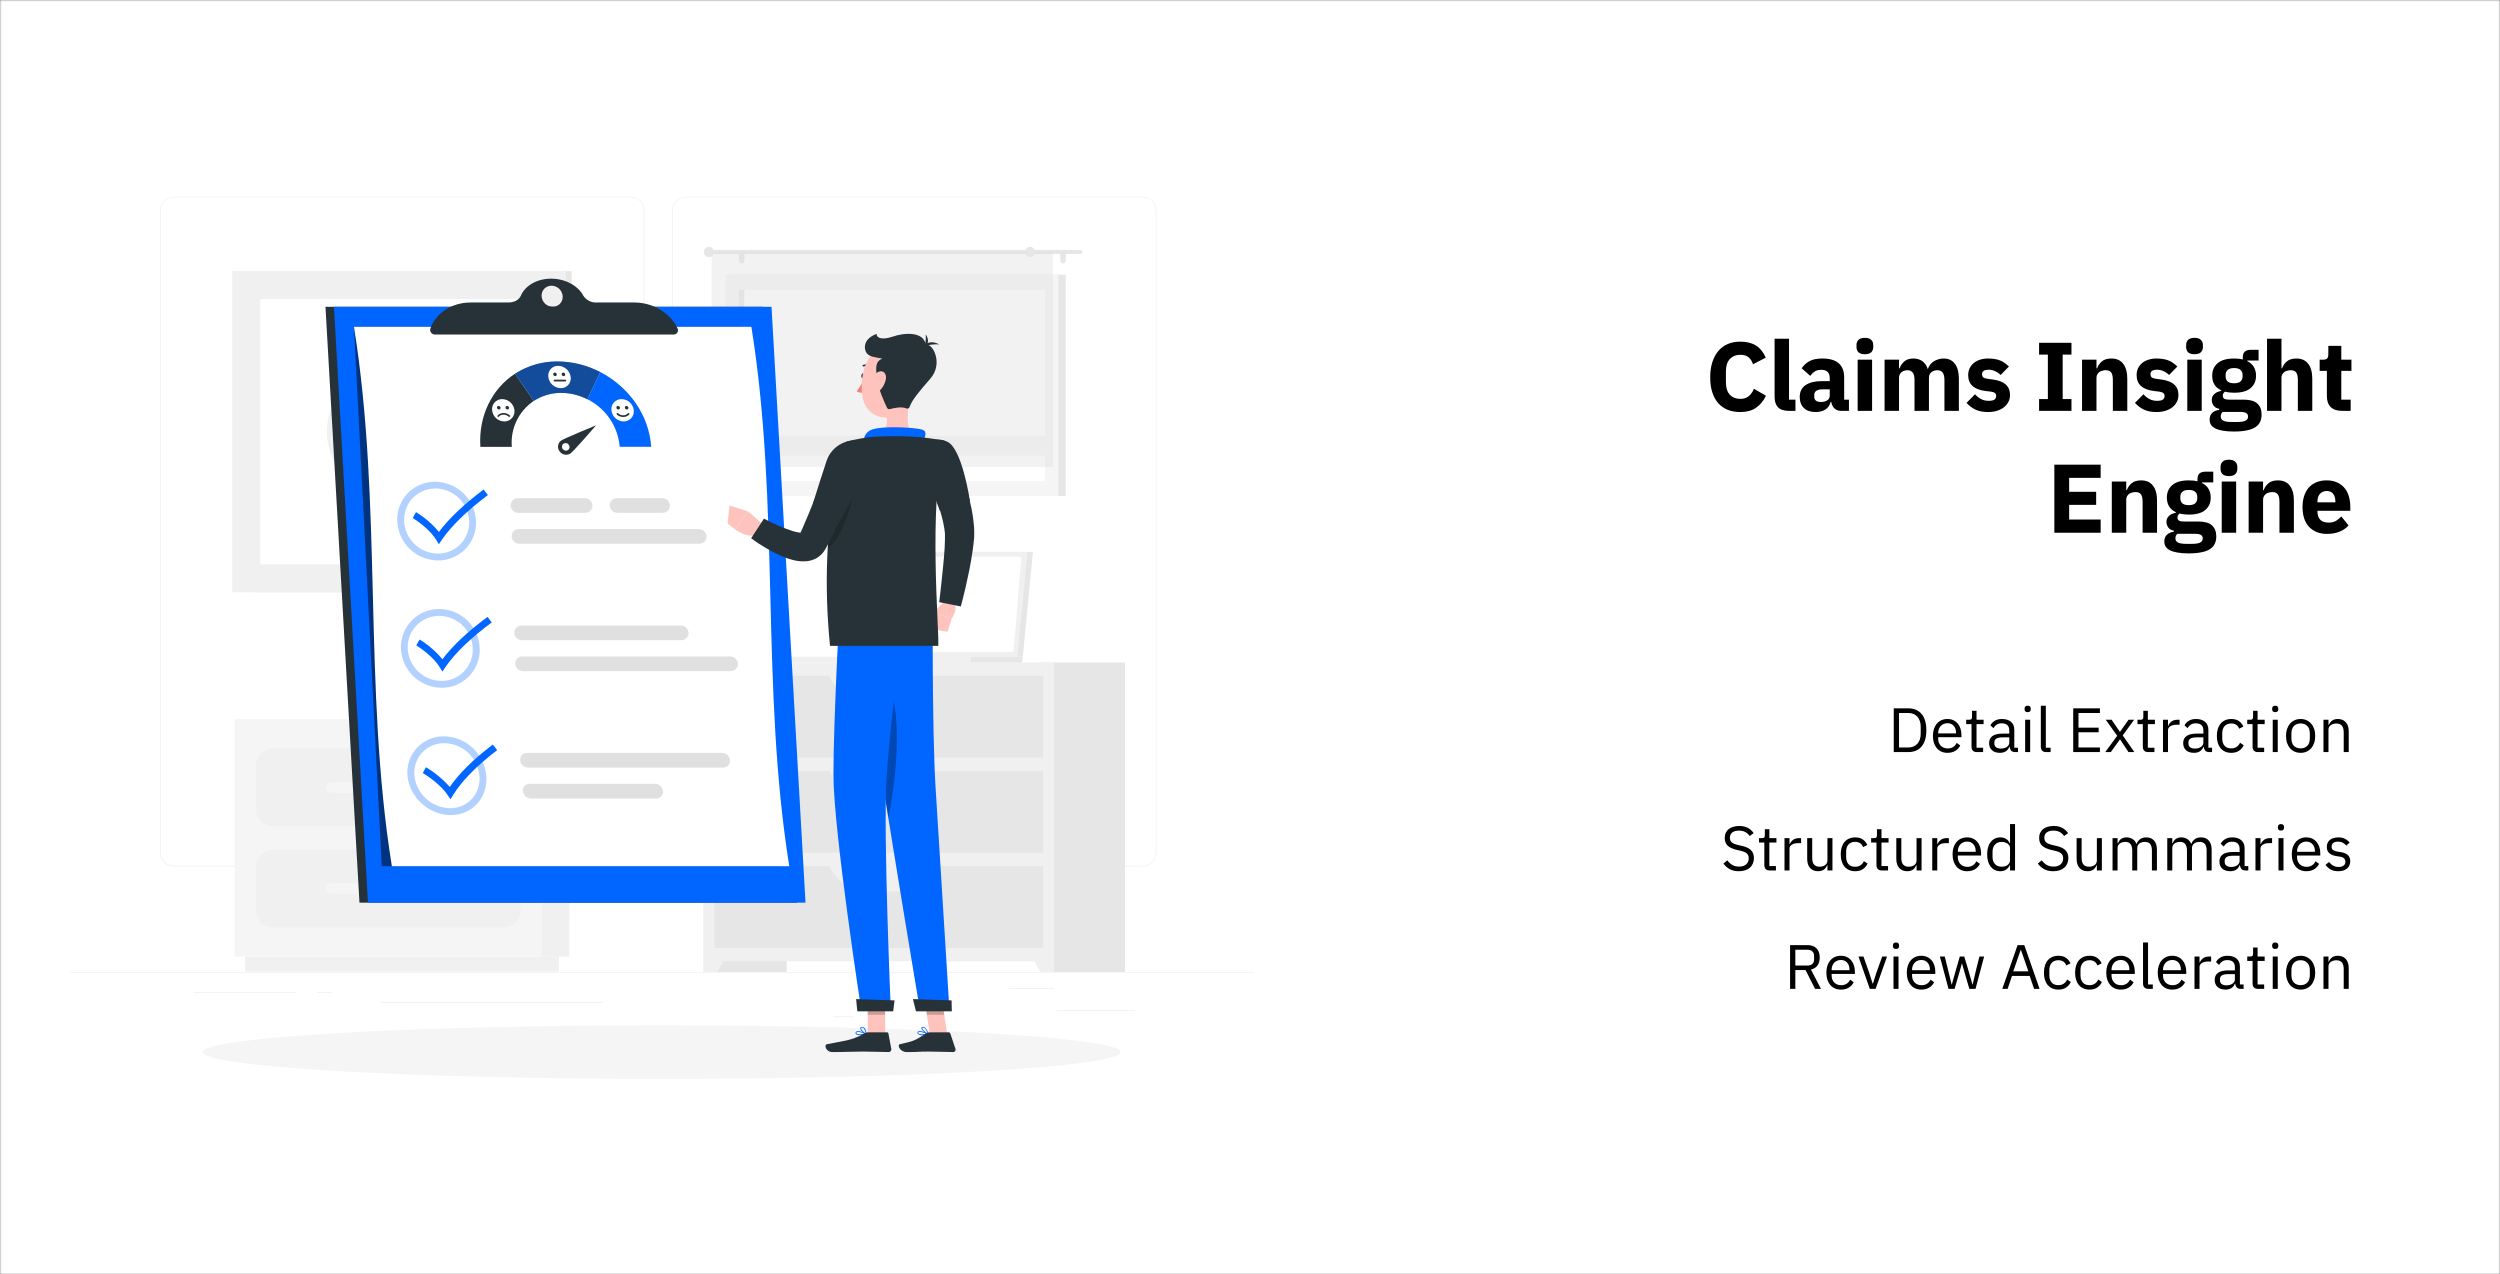 <svg width="718" height="366" viewBox="0 0 718 366" fill="none" xmlns="http://www.w3.org/2000/svg">
<rect x="0" y="0" width="718" height="366" fill="#808080" stroke="none"/>
<g clip-path="url(#clip0_13367_17643)">
<mask id="mask0_13367_17643" style="mask-type:luminance" maskUnits="userSpaceOnUse" x="0" y="0" width="718" height="366">
<path d="M718 0H0V366H718V0Z" fill="white"/>
</mask>
<g mask="url(#mask0_13367_17643)">
<path d="M718 0H0V366H718V0Z" fill="white"/>
<path d="M499.824 118.336C498.498 118.336 497.304 118.131 496.24 117.72C495.176 117.291 494.27 116.665 493.524 115.844C492.777 115.004 492.198 113.968 491.788 112.736C491.377 111.485 491.172 110.029 491.172 108.368C491.172 106.725 491.377 105.269 491.788 104C492.198 102.712 492.777 101.639 493.524 100.78C494.27 99.903 495.176 99.24 496.24 98.792C497.304 98.344 498.498 98.12 499.824 98.12C501.634 98.12 503.128 98.493 504.304 99.24C505.48 99.968 506.422 101.125 507.132 102.712L503.464 104.616C503.202 103.795 502.792 103.141 502.232 102.656C501.69 102.152 500.888 101.9 499.824 101.9C498.573 101.9 497.565 102.311 496.8 103.132C496.053 103.935 495.68 105.111 495.68 106.66V109.796C495.68 111.345 496.053 112.531 496.8 113.352C497.565 114.155 498.573 114.556 499.824 114.556C500.869 114.556 501.7 114.276 502.316 113.716C502.95 113.137 503.417 112.447 503.716 111.644L507.188 113.66C506.46 115.153 505.498 116.311 504.304 117.132C503.128 117.935 501.634 118.336 499.824 118.336ZM513.778 118C512.359 118 511.314 117.655 510.642 116.964C509.989 116.273 509.662 115.275 509.662 113.968V97.28H513.806V114.78H515.654V118H513.778ZM528.722 118C527.976 118 527.35 117.767 526.846 117.3C526.361 116.833 526.053 116.208 525.922 115.424H525.754C525.53 116.376 525.036 117.104 524.27 117.608C523.505 118.093 522.562 118.336 521.442 118.336C519.968 118.336 518.838 117.944 518.054 117.16C517.27 116.376 516.878 115.34 516.878 114.052C516.878 112.503 517.438 111.355 518.558 110.608C519.697 109.843 521.237 109.46 523.178 109.46H525.502V108.536C525.502 107.827 525.316 107.267 524.942 106.856C524.569 106.427 523.944 106.212 523.066 106.212C522.245 106.212 521.592 106.389 521.106 106.744C520.621 107.099 520.22 107.5 519.902 107.948L517.438 105.764C518.036 104.887 518.782 104.205 519.678 103.72C520.593 103.216 521.825 102.964 523.374 102.964C525.465 102.964 527.033 103.421 528.078 104.336C529.124 105.251 529.646 106.585 529.646 108.34V114.78H531.018V118H528.722ZM522.982 115.452C523.673 115.452 524.261 115.303 524.746 115.004C525.25 114.705 525.502 114.22 525.502 113.548V111.812H523.486C521.862 111.812 521.05 112.363 521.05 113.464V113.884C521.05 114.425 521.218 114.827 521.554 115.088C521.89 115.331 522.366 115.452 522.982 115.452ZM535.592 101.732C534.752 101.732 534.136 101.545 533.744 101.172C533.37 100.78 533.184 100.285 533.184 99.688V99.072C533.184 98.475 533.37 97.989 533.744 97.616C534.136 97.224 534.752 97.028 535.592 97.028C536.432 97.028 537.038 97.224 537.412 97.616C537.804 97.989 538 98.475 538 99.072V99.688C538 100.285 537.804 100.78 537.412 101.172C537.038 101.545 536.432 101.732 535.592 101.732ZM533.52 103.3H537.664V118H533.52V103.3ZM541.252 118V103.3H545.396V105.792H545.564C545.825 105.008 546.273 104.345 546.908 103.804C547.542 103.244 548.41 102.964 549.512 102.964C550.52 102.964 551.378 103.216 552.088 103.72C552.797 104.224 553.31 104.961 553.628 105.932H553.712C553.842 105.521 554.038 105.139 554.3 104.784C554.58 104.411 554.916 104.093 555.308 103.832C555.7 103.571 556.138 103.365 556.624 103.216C557.109 103.048 557.632 102.964 558.192 102.964C559.61 102.964 560.693 103.468 561.44 104.476C562.205 105.484 562.588 106.921 562.588 108.788V118H558.444V109.124C558.444 107.257 557.772 106.324 556.428 106.324C555.812 106.324 555.252 106.501 554.748 106.856C554.244 107.211 553.992 107.752 553.992 108.48V118H549.848V109.124C549.848 107.257 549.176 106.324 547.832 106.324C547.533 106.324 547.234 106.371 546.936 106.464C546.656 106.539 546.394 106.669 546.152 106.856C545.928 107.043 545.741 107.276 545.592 107.556C545.461 107.817 545.396 108.125 545.396 108.48V118H541.252ZM570.975 118.336C569.556 118.336 568.362 118.112 567.391 117.664C566.42 117.197 565.552 116.544 564.787 115.704L567.223 113.24C567.746 113.819 568.324 114.276 568.959 114.612C569.594 114.948 570.312 115.116 571.115 115.116C571.936 115.116 572.506 114.995 572.823 114.752C573.14 114.491 573.299 114.145 573.299 113.716C573.299 113.025 572.804 112.615 571.815 112.484L570.219 112.288C566.915 111.877 565.263 110.365 565.263 107.752C565.263 107.043 565.394 106.399 565.655 105.82C565.935 105.223 566.318 104.719 566.803 104.308C567.307 103.879 567.904 103.552 568.595 103.328C569.304 103.085 570.098 102.964 570.975 102.964C571.74 102.964 572.412 103.02 572.991 103.132C573.588 103.225 574.111 103.375 574.559 103.58C575.026 103.767 575.446 104.009 575.819 104.308C576.211 104.588 576.594 104.905 576.967 105.26L574.587 107.696C574.12 107.229 573.588 106.865 572.991 106.604C572.412 106.324 571.815 106.184 571.199 106.184C570.49 106.184 569.986 106.296 569.687 106.52C569.388 106.744 569.239 107.043 569.239 107.416C569.239 107.808 569.342 108.116 569.547 108.34C569.771 108.545 570.182 108.695 570.779 108.788L572.431 109.012C575.66 109.441 577.275 110.916 577.275 113.436C577.275 114.145 577.126 114.799 576.827 115.396C576.528 115.993 576.099 116.516 575.539 116.964C574.998 117.393 574.335 117.729 573.551 117.972C572.786 118.215 571.927 118.336 570.975 118.336ZM585.626 118V114.612H588.146V101.844H585.626V98.456H594.922V101.844H592.402V114.612H594.922V118H585.626ZM597.964 118V103.3H602.108V105.792H602.276C602.537 105.027 602.994 104.364 603.648 103.804C604.301 103.244 605.206 102.964 606.364 102.964C607.876 102.964 609.014 103.468 609.78 104.476C610.564 105.484 610.956 106.921 610.956 108.788V118H606.812V109.124C606.812 108.172 606.662 107.472 606.364 107.024C606.065 106.557 605.533 106.324 604.768 106.324C604.432 106.324 604.105 106.371 603.788 106.464C603.47 106.539 603.181 106.669 602.92 106.856C602.677 107.043 602.481 107.276 602.332 107.556C602.182 107.817 602.108 108.125 602.108 108.48V118H597.964ZM619.347 118.336C617.929 118.336 616.734 118.112 615.763 117.664C614.793 117.197 613.925 116.544 613.159 115.704L615.595 113.24C616.118 113.819 616.697 114.276 617.331 114.612C617.966 114.948 618.685 115.116 619.487 115.116C620.309 115.116 620.878 114.995 621.195 114.752C621.513 114.491 621.671 114.145 621.671 113.716C621.671 113.025 621.177 112.615 620.187 112.484L618.591 112.288C615.287 111.877 613.635 110.365 613.635 107.752C613.635 107.043 613.766 106.399 614.027 105.82C614.307 105.223 614.69 104.719 615.175 104.308C615.679 103.879 616.277 103.552 616.967 103.328C617.677 103.085 618.47 102.964 619.347 102.964C620.113 102.964 620.785 103.02 621.363 103.132C621.961 103.225 622.483 103.375 622.931 103.58C623.398 103.767 623.818 104.009 624.191 104.308C624.583 104.588 624.966 104.905 625.339 105.26L622.959 107.696C622.493 107.229 621.961 106.865 621.363 106.604C620.785 106.324 620.187 106.184 619.571 106.184C618.862 106.184 618.358 106.296 618.059 106.52C617.761 106.744 617.611 107.043 617.611 107.416C617.611 107.808 617.714 108.116 617.919 108.34C618.143 108.545 618.554 108.695 619.151 108.788L620.803 109.012C624.033 109.441 625.647 110.916 625.647 113.436C625.647 114.145 625.498 114.799 625.199 115.396C624.901 115.993 624.471 116.516 623.911 116.964C623.37 117.393 622.707 117.729 621.923 117.972C621.158 118.215 620.299 118.336 619.347 118.336ZM630.265 101.732C629.425 101.732 628.809 101.545 628.417 101.172C628.043 100.78 627.857 100.285 627.857 99.688V99.072C627.857 98.475 628.043 97.989 628.417 97.616C628.809 97.224 629.425 97.028 630.265 97.028C631.105 97.028 631.711 97.224 632.085 97.616C632.477 97.989 632.673 98.475 632.673 99.072V99.688C632.673 100.285 632.477 100.78 632.085 101.172C631.711 101.545 631.105 101.732 630.265 101.732ZM628.193 103.3H632.337V118H628.193V103.3ZM649.532 119.064C649.532 119.848 649.392 120.539 649.112 121.136C648.851 121.733 648.412 122.237 647.796 122.648C647.18 123.077 646.359 123.395 645.332 123.6C644.324 123.824 643.074 123.936 641.58 123.936C640.311 123.936 639.228 123.852 638.332 123.684C637.455 123.535 636.736 123.311 636.176 123.012C635.635 122.732 635.234 122.377 634.972 121.948C634.73 121.537 634.608 121.061 634.608 120.52C634.608 119.699 634.851 119.055 635.336 118.588C635.822 118.121 636.494 117.832 637.352 117.72V117.412C636.643 117.281 636.111 116.983 635.756 116.516C635.402 116.031 635.224 115.471 635.224 114.836C635.224 114.444 635.299 114.108 635.448 113.828C635.616 113.529 635.822 113.277 636.064 113.072C636.326 112.848 636.624 112.671 636.96 112.54C637.296 112.409 637.632 112.307 637.968 112.232V112.12C637.072 111.709 636.41 111.149 635.98 110.44C635.551 109.712 635.336 108.872 635.336 107.92C635.336 106.427 635.85 105.232 636.876 104.336C637.922 103.421 639.508 102.964 641.636 102.964C642.607 102.964 643.438 103.057 644.128 103.244V102.684C644.128 101.9 644.315 101.34 644.688 101.004C645.08 100.649 645.631 100.472 646.34 100.472H648.664V103.552H645.416V103.72C646.275 104.131 646.91 104.7 647.32 105.428C647.731 106.137 647.936 106.968 647.936 107.92C647.936 109.395 647.414 110.58 646.368 111.476C645.342 112.353 643.764 112.792 641.636 112.792C640.684 112.792 639.816 112.689 639.032 112.484C638.603 112.764 638.388 113.156 638.388 113.66C638.388 114.015 638.519 114.295 638.78 114.5C639.06 114.687 639.518 114.78 640.152 114.78H644.408C646.2 114.78 647.498 115.153 648.3 115.9C649.122 116.647 649.532 117.701 649.532 119.064ZM645.64 119.624C645.64 119.195 645.472 118.868 645.136 118.644C644.8 118.42 644.212 118.308 643.372 118.308H638.332C638.146 118.495 638.006 118.7 637.912 118.924C637.838 119.167 637.8 119.4 637.8 119.624C637.8 120.165 638.034 120.557 638.5 120.8C638.967 121.061 639.76 121.192 640.88 121.192H642.56C643.68 121.192 644.474 121.061 644.94 120.8C645.407 120.557 645.64 120.165 645.64 119.624ZM641.636 110.076C642.458 110.076 643.064 109.908 643.456 109.572C643.867 109.217 644.072 108.713 644.072 108.06V107.724C644.072 107.071 643.867 106.576 643.456 106.24C643.064 105.885 642.458 105.708 641.636 105.708C640.815 105.708 640.199 105.885 639.788 106.24C639.396 106.576 639.2 107.071 639.2 107.724V108.06C639.2 108.713 639.396 109.217 639.788 109.572C640.199 109.908 640.815 110.076 641.636 110.076ZM651.094 97.28H655.238V105.792H655.406C655.667 105.027 656.124 104.364 656.778 103.804C657.431 103.244 658.336 102.964 659.494 102.964C661.006 102.964 662.144 103.468 662.91 104.476C663.694 105.484 664.086 106.921 664.086 108.788V118H659.942V109.124C659.942 108.172 659.792 107.472 659.494 107.024C659.195 106.557 658.663 106.324 657.898 106.324C657.562 106.324 657.235 106.371 656.918 106.464C656.6 106.539 656.311 106.669 656.05 106.856C655.807 107.043 655.611 107.276 655.462 107.556C655.312 107.817 655.238 108.125 655.238 108.48V118H651.094V97.28ZM672.645 118C671.208 118 670.116 117.636 669.369 116.908C668.641 116.18 668.277 115.116 668.277 113.716V106.52H666.205V103.3H667.241C667.801 103.3 668.184 103.169 668.389 102.908C668.595 102.628 668.697 102.236 668.697 101.732V99.324H672.421V103.3H675.333V106.52H672.421V114.78H675.109V118H672.645ZM590.005 153V133.456H603.305V137.236H594.261V141.24H602.017V144.992H594.261V149.22H603.305V153H590.005ZM606.509 153V138.3H610.653V140.792H610.821C611.082 140.027 611.54 139.364 612.193 138.804C612.846 138.244 613.752 137.964 614.909 137.964C616.421 137.964 617.56 138.468 618.325 139.476C619.109 140.484 619.501 141.921 619.501 143.788V153H615.357V144.124C615.357 143.172 615.208 142.472 614.909 142.024C614.61 141.557 614.078 141.324 613.313 141.324C612.977 141.324 612.65 141.371 612.333 141.464C612.016 141.539 611.726 141.669 611.465 141.856C611.222 142.043 611.026 142.276 610.877 142.556C610.728 142.817 610.653 143.125 610.653 143.48V153H606.509ZM636.517 154.064C636.517 154.848 636.377 155.539 636.097 156.136C635.835 156.733 635.397 157.237 634.781 157.648C634.165 158.077 633.343 158.395 632.317 158.6C631.309 158.824 630.058 158.936 628.565 158.936C627.295 158.936 626.213 158.852 625.317 158.684C624.439 158.535 623.721 158.311 623.161 158.012C622.619 157.732 622.218 157.377 621.957 156.948C621.714 156.537 621.593 156.061 621.593 155.52C621.593 154.699 621.835 154.055 622.321 153.588C622.806 153.121 623.478 152.832 624.337 152.72V152.412C623.627 152.281 623.095 151.983 622.741 151.516C622.386 151.031 622.209 150.471 622.209 149.836C622.209 149.444 622.283 149.108 622.433 148.828C622.601 148.529 622.806 148.277 623.049 148.072C623.31 147.848 623.609 147.671 623.945 147.54C624.281 147.409 624.617 147.307 624.953 147.232V147.12C624.057 146.709 623.394 146.149 622.965 145.44C622.535 144.712 622.321 143.872 622.321 142.92C622.321 141.427 622.834 140.232 623.861 139.336C624.906 138.421 626.493 137.964 628.621 137.964C629.591 137.964 630.422 138.057 631.113 138.244V137.684C631.113 136.9 631.299 136.34 631.673 136.004C632.065 135.649 632.615 135.472 633.325 135.472H635.649V138.552H632.401V138.72C633.259 139.131 633.894 139.7 634.305 140.428C634.715 141.137 634.921 141.968 634.921 142.92C634.921 144.395 634.398 145.58 633.353 146.476C632.326 147.353 630.749 147.792 628.621 147.792C627.669 147.792 626.801 147.689 626.017 147.484C625.587 147.764 625.373 148.156 625.373 148.66C625.373 149.015 625.503 149.295 625.765 149.5C626.045 149.687 626.502 149.78 627.137 149.78H631.393C633.185 149.78 634.482 150.153 635.285 150.9C636.106 151.647 636.517 152.701 636.517 154.064ZM632.625 154.624C632.625 154.195 632.457 153.868 632.121 153.644C631.785 153.42 631.197 153.308 630.357 153.308H625.317C625.13 153.495 624.99 153.7 624.897 153.924C624.822 154.167 624.785 154.4 624.785 154.624C624.785 155.165 625.018 155.557 625.485 155.8C625.951 156.061 626.745 156.192 627.865 156.192H629.545C630.665 156.192 631.458 156.061 631.925 155.8C632.391 155.557 632.625 155.165 632.625 154.624ZM628.621 145.076C629.442 145.076 630.049 144.908 630.441 144.572C630.851 144.217 631.057 143.713 631.057 143.06V142.724C631.057 142.071 630.851 141.576 630.441 141.24C630.049 140.885 629.442 140.708 628.621 140.708C627.799 140.708 627.183 140.885 626.773 141.24C626.381 141.576 626.185 142.071 626.185 142.724V143.06C626.185 143.713 626.381 144.217 626.773 144.572C627.183 144.908 627.799 145.076 628.621 145.076ZM640.15 136.732C639.31 136.732 638.694 136.545 638.302 136.172C637.929 135.78 637.742 135.285 637.742 134.688V134.072C637.742 133.475 637.929 132.989 638.302 132.616C638.694 132.224 639.31 132.028 640.15 132.028C640.99 132.028 641.597 132.224 641.97 132.616C642.362 132.989 642.558 133.475 642.558 134.072V134.688C642.558 135.285 642.362 135.78 641.97 136.172C641.597 136.545 640.99 136.732 640.15 136.732ZM638.078 138.3H642.222V153H638.078V138.3ZM645.81 153V138.3H649.954V140.792H650.122C650.383 140.027 650.84 139.364 651.494 138.804C652.147 138.244 653.052 137.964 654.21 137.964C655.722 137.964 656.86 138.468 657.626 139.476C658.41 140.484 658.802 141.921 658.802 143.788V153H654.658V144.124C654.658 143.172 654.508 142.472 654.21 142.024C653.911 141.557 653.379 141.324 652.614 141.324C652.278 141.324 651.951 141.371 651.634 141.464C651.316 141.539 651.027 141.669 650.766 141.856C650.523 142.043 650.327 142.276 650.178 142.556C650.028 142.817 649.954 143.125 649.954 143.48V153H645.81ZM668.341 153.336C667.221 153.336 666.223 153.159 665.345 152.804C664.468 152.431 663.721 151.917 663.105 151.264C662.508 150.592 662.051 149.78 661.733 148.828C661.435 147.876 661.285 146.812 661.285 145.636C661.285 144.479 661.435 143.433 661.733 142.5C662.032 141.548 662.471 140.736 663.049 140.064C663.647 139.392 664.375 138.879 665.233 138.524C666.092 138.151 667.072 137.964 668.173 137.964C669.387 137.964 670.423 138.169 671.281 138.58C672.159 138.991 672.868 139.541 673.409 140.232C673.969 140.923 674.371 141.725 674.613 142.64C674.875 143.536 675.005 144.479 675.005 145.468V146.7H665.569V146.924C665.569 147.895 665.831 148.669 666.353 149.248C666.876 149.808 667.697 150.088 668.817 150.088C669.676 150.088 670.376 149.92 670.917 149.584C671.459 149.229 671.963 148.809 672.429 148.324L674.501 150.9C673.848 151.665 672.989 152.263 671.925 152.692C670.88 153.121 669.685 153.336 668.341 153.336ZM668.257 141.016C667.417 141.016 666.755 141.296 666.269 141.856C665.803 142.397 665.569 143.125 665.569 144.04V144.264H670.721V144.012C670.721 143.116 670.516 142.397 670.105 141.856C669.713 141.296 669.097 141.016 668.257 141.016Z" fill="black"/>
<path d="M543.887 203.436H548.099C548.879 203.436 549.587 203.568 550.223 203.832C550.859 204.096 551.399 204.492 551.843 205.02C552.299 205.536 552.647 206.19 552.887 206.982C553.127 207.762 553.247 208.674 553.247 209.718C553.247 210.762 553.127 211.68 552.887 212.472C552.647 213.252 552.299 213.906 551.843 214.434C551.399 214.95 550.859 215.34 550.223 215.604C549.587 215.868 548.879 216 548.099 216H543.887V203.436ZM548.099 214.668C548.615 214.668 549.089 214.584 549.521 214.416C549.953 214.236 550.325 213.978 550.637 213.642C550.949 213.306 551.189 212.898 551.357 212.418C551.537 211.926 551.627 211.368 551.627 210.744V208.692C551.627 208.068 551.537 207.516 551.357 207.036C551.189 206.544 550.949 206.13 550.637 205.794C550.325 205.458 549.953 205.206 549.521 205.038C549.089 204.858 548.615 204.768 548.099 204.768H545.399V214.668H548.099ZM559.311 216.216C558.675 216.216 558.099 216.102 557.583 215.874C557.079 215.646 556.641 215.322 556.269 214.902C555.909 214.47 555.627 213.96 555.423 213.372C555.231 212.772 555.135 212.1 555.135 211.356C555.135 210.624 555.231 209.958 555.423 209.358C555.627 208.758 555.909 208.248 556.269 207.828C556.641 207.396 557.079 207.066 557.583 206.838C558.099 206.61 558.675 206.496 559.311 206.496C559.935 206.496 560.493 206.61 560.985 206.838C561.477 207.066 561.897 207.384 562.245 207.792C562.593 208.188 562.857 208.662 563.037 209.214C563.229 209.766 563.325 210.372 563.325 211.032V211.716H556.647V212.148C556.647 212.544 556.707 212.916 556.827 213.264C556.959 213.6 557.139 213.894 557.367 214.146C557.607 214.398 557.895 214.596 558.231 214.74C558.579 214.884 558.969 214.956 559.401 214.956C559.989 214.956 560.499 214.818 560.931 214.542C561.375 214.266 561.717 213.87 561.957 213.354L562.983 214.092C562.683 214.728 562.215 215.244 561.579 215.64C560.943 216.024 560.187 216.216 559.311 216.216ZM559.311 207.702C558.915 207.702 558.555 207.774 558.231 207.918C557.907 208.05 557.625 208.242 557.385 208.494C557.157 208.746 556.977 209.046 556.845 209.394C556.713 209.73 556.647 210.102 556.647 210.51V210.636H561.777V210.438C561.777 209.61 561.549 208.95 561.093 208.458C560.649 207.954 560.055 207.702 559.311 207.702ZM567.75 216C567.246 216 566.862 215.862 566.598 215.586C566.346 215.298 566.22 214.926 566.22 214.47V207.972H564.69V206.712H565.554C565.866 206.712 566.076 206.652 566.184 206.532C566.304 206.4 566.364 206.178 566.364 205.866V204.138H567.66V206.712H569.694V207.972H567.66V214.74H569.55V216H567.75ZM578.759 216C578.219 216 577.829 215.856 577.589 215.568C577.361 215.28 577.217 214.92 577.157 214.488H577.067C576.863 215.064 576.527 215.496 576.059 215.784C575.591 216.072 575.033 216.216 574.385 216.216C573.401 216.216 572.633 215.964 572.081 215.46C571.541 214.956 571.271 214.272 571.271 213.408C571.271 212.532 571.589 211.86 572.225 211.392C572.873 210.924 573.875 210.69 575.231 210.69H577.067V209.772C577.067 209.112 576.887 208.608 576.527 208.26C576.167 207.912 575.615 207.738 574.871 207.738C574.307 207.738 573.833 207.864 573.449 208.116C573.077 208.368 572.765 208.704 572.513 209.124L571.649 208.314C571.901 207.81 572.303 207.384 572.855 207.036C573.407 206.676 574.103 206.496 574.943 206.496C576.071 206.496 576.947 206.772 577.571 207.324C578.195 207.876 578.507 208.644 578.507 209.628V214.74H579.569V216H578.759ZM574.619 214.992C574.979 214.992 575.309 214.95 575.609 214.866C575.909 214.782 576.167 214.662 576.383 214.506C576.599 214.35 576.767 214.17 576.887 213.966C577.007 213.762 577.067 213.54 577.067 213.3V211.77H575.159C574.331 211.77 573.725 211.89 573.341 212.13C572.969 212.37 572.783 212.718 572.783 213.174V213.552C572.783 214.008 572.945 214.362 573.269 214.614C573.605 214.866 574.055 214.992 574.619 214.992ZM582.344 204.534C582.032 204.534 581.804 204.462 581.66 204.318C581.528 204.162 581.462 203.964 581.462 203.724V203.49C581.462 203.25 581.528 203.058 581.66 202.914C581.804 202.758 582.032 202.68 582.344 202.68C582.656 202.68 582.878 202.758 583.01 202.914C583.154 203.058 583.226 203.25 583.226 203.49V203.724C583.226 203.964 583.154 204.162 583.01 204.318C582.878 204.462 582.656 204.534 582.344 204.534ZM581.624 206.712H583.064V216H581.624V206.712ZM587.654 216C587.15 216 586.766 215.862 586.502 215.586C586.25 215.298 586.124 214.938 586.124 214.506V202.68H587.564V214.74H588.932V216H587.654ZM595.426 216V203.436H603.094V204.768H596.938V208.98H602.734V210.312H596.938V214.668H603.094V216H595.426ZM604.624 216L608.062 211.32L604.768 206.712H606.46L608.818 210.168H608.872L611.32 206.712H612.922L609.646 211.212L612.994 216H611.302L608.89 212.364H608.836L606.226 216H604.624ZM616.951 216C616.447 216 616.063 215.862 615.799 215.586C615.547 215.298 615.421 214.926 615.421 214.47V207.972H613.891V206.712H614.755C615.067 206.712 615.277 206.652 615.385 206.532C615.505 206.4 615.565 206.178 615.565 205.866V204.138H616.861V206.712H618.895V207.972H616.861V214.74H618.751V216H616.951ZM621.21 216V206.712H622.65V208.422H622.74C622.908 207.978 623.208 207.582 623.64 207.234C624.072 206.886 624.666 206.712 625.422 206.712H625.98V208.152H625.134C624.354 208.152 623.742 208.302 623.298 208.602C622.866 208.89 622.65 209.256 622.65 209.7V216H621.21ZM634.499 216C633.959 216 633.569 215.856 633.329 215.568C633.101 215.28 632.957 214.92 632.897 214.488H632.807C632.603 215.064 632.267 215.496 631.799 215.784C631.331 216.072 630.773 216.216 630.125 216.216C629.141 216.216 628.373 215.964 627.821 215.46C627.281 214.956 627.011 214.272 627.011 213.408C627.011 212.532 627.329 211.86 627.965 211.392C628.613 210.924 629.615 210.69 630.971 210.69H632.807V209.772C632.807 209.112 632.627 208.608 632.267 208.26C631.907 207.912 631.355 207.738 630.611 207.738C630.047 207.738 629.573 207.864 629.189 208.116C628.817 208.368 628.505 208.704 628.253 209.124L627.389 208.314C627.641 207.81 628.043 207.384 628.595 207.036C629.147 206.676 629.843 206.496 630.683 206.496C631.811 206.496 632.687 206.772 633.311 207.324C633.935 207.876 634.247 208.644 634.247 209.628V214.74H635.309V216H634.499ZM630.359 214.992C630.719 214.992 631.049 214.95 631.349 214.866C631.649 214.782 631.907 214.662 632.123 214.506C632.339 214.35 632.507 214.17 632.627 213.966C632.747 213.762 632.807 213.54 632.807 213.3V211.77H630.899C630.071 211.77 629.465 211.89 629.081 212.13C628.709 212.37 628.523 212.718 628.523 213.174V213.552C628.523 214.008 628.685 214.362 629.009 214.614C629.345 214.866 629.795 214.992 630.359 214.992ZM640.82 216.216C640.172 216.216 639.59 216.102 639.074 215.874C638.558 215.646 638.12 215.322 637.76 214.902C637.412 214.482 637.142 213.972 636.95 213.372C636.77 212.772 636.68 212.1 636.68 211.356C636.68 210.612 636.77 209.94 636.95 209.34C637.142 208.74 637.412 208.23 637.76 207.81C638.12 207.39 638.558 207.066 639.074 206.838C639.59 206.61 640.172 206.496 640.82 206.496C641.744 206.496 642.482 206.7 643.034 207.108C643.598 207.504 644.018 208.026 644.294 208.674L643.088 209.286C642.92 208.806 642.644 208.434 642.26 208.17C641.876 207.906 641.396 207.774 640.82 207.774C640.388 207.774 640.01 207.846 639.686 207.99C639.362 208.122 639.092 208.314 638.876 208.566C638.66 208.806 638.498 209.1 638.39 209.448C638.282 209.784 638.228 210.156 638.228 210.564V212.148C638.228 212.964 638.444 213.636 638.876 214.164C639.32 214.68 639.968 214.938 640.82 214.938C641.984 214.938 642.824 214.398 643.34 213.318L644.384 214.02C644.084 214.692 643.634 215.226 643.034 215.622C642.446 216.018 641.708 216.216 640.82 216.216ZM648.469 216C647.965 216 647.581 215.862 647.317 215.586C647.065 215.298 646.939 214.926 646.939 214.47V207.972H645.409V206.712H646.273C646.585 206.712 646.795 206.652 646.903 206.532C647.023 206.4 647.083 206.178 647.083 205.866V204.138H648.379V206.712H650.413V207.972H648.379V214.74H650.269V216H648.469ZM653.447 204.534C653.135 204.534 652.907 204.462 652.763 204.318C652.631 204.162 652.565 203.964 652.565 203.724V203.49C652.565 203.25 652.631 203.058 652.763 202.914C652.907 202.758 653.135 202.68 653.447 202.68C653.759 202.68 653.981 202.758 654.113 202.914C654.257 203.058 654.329 203.25 654.329 203.49V203.724C654.329 203.964 654.257 204.162 654.113 204.318C653.981 204.462 653.759 204.534 653.447 204.534ZM652.727 206.712H654.167V216H652.727V206.712ZM660.737 216.216C660.113 216.216 659.543 216.102 659.027 215.874C658.511 215.646 658.067 215.322 657.695 214.902C657.335 214.47 657.053 213.96 656.849 213.372C656.645 212.772 656.543 212.1 656.543 211.356C656.543 210.624 656.645 209.958 656.849 209.358C657.053 208.758 657.335 208.248 657.695 207.828C658.067 207.396 658.511 207.066 659.027 206.838C659.543 206.61 660.113 206.496 660.737 206.496C661.361 206.496 661.925 206.61 662.429 206.838C662.945 207.066 663.389 207.396 663.761 207.828C664.133 208.248 664.421 208.758 664.625 209.358C664.829 209.958 664.931 210.624 664.931 211.356C664.931 212.1 664.829 212.772 664.625 213.372C664.421 213.96 664.133 214.47 663.761 214.902C663.389 215.322 662.945 215.646 662.429 215.874C661.925 216.102 661.361 216.216 660.737 216.216ZM660.737 214.938C661.517 214.938 662.153 214.698 662.645 214.218C663.137 213.738 663.383 213.006 663.383 212.022V210.69C663.383 209.706 663.137 208.974 662.645 208.494C662.153 208.014 661.517 207.774 660.737 207.774C659.957 207.774 659.321 208.014 658.829 208.494C658.337 208.974 658.091 209.706 658.091 210.69V212.022C658.091 213.006 658.337 213.738 658.829 214.218C659.321 214.698 659.957 214.938 660.737 214.938ZM667.3 216V206.712H668.74V208.224H668.812C669.04 207.696 669.358 207.276 669.766 206.964C670.186 206.652 670.744 206.496 671.44 206.496C672.4 206.496 673.156 206.808 673.708 207.432C674.272 208.044 674.554 208.914 674.554 210.042V216H673.114V210.294C673.114 208.626 672.412 207.792 671.008 207.792C670.72 207.792 670.438 207.828 670.162 207.9C669.898 207.972 669.658 208.08 669.442 208.224C669.226 208.368 669.052 208.554 668.92 208.782C668.8 208.998 668.74 209.256 668.74 209.556V216H667.3ZM499.409 250.216C498.389 250.216 497.519 250.024 496.799 249.64C496.079 249.244 495.467 248.704 494.963 248.02L496.079 247.084C496.523 247.672 497.015 248.122 497.555 248.434C498.095 248.734 498.731 248.884 499.463 248.884C500.363 248.884 501.047 248.668 501.515 248.236C501.995 247.804 502.235 247.228 502.235 246.508C502.235 245.908 502.055 245.446 501.695 245.122C501.335 244.798 500.741 244.54 499.913 244.348L498.887 244.114C497.735 243.85 496.853 243.454 496.241 242.926C495.641 242.386 495.341 241.63 495.341 240.658C495.341 240.106 495.443 239.614 495.647 239.182C495.851 238.75 496.133 238.39 496.493 238.102C496.865 237.814 497.303 237.598 497.807 237.454C498.323 237.298 498.887 237.22 499.499 237.22C500.447 237.22 501.257 237.394 501.929 237.742C502.613 238.09 503.189 238.6 503.657 239.272L502.523 240.1C502.175 239.62 501.755 239.242 501.263 238.966C500.771 238.69 500.159 238.552 499.427 238.552C498.623 238.552 497.987 238.726 497.519 239.074C497.063 239.41 496.835 239.92 496.835 240.604C496.835 241.204 497.027 241.66 497.411 241.972C497.807 242.272 498.401 242.512 499.193 242.692L500.219 242.926C501.455 243.202 502.349 243.622 502.901 244.186C503.453 244.75 503.729 245.5 503.729 246.436C503.729 247.012 503.627 247.534 503.423 248.002C503.231 248.47 502.949 248.866 502.577 249.19C502.205 249.514 501.749 249.766 501.209 249.946C500.681 250.126 500.081 250.216 499.409 250.216ZM508.248 250C507.744 250 507.36 249.862 507.096 249.586C506.844 249.298 506.718 248.926 506.718 248.47V241.972H505.188V240.712H506.052C506.364 240.712 506.574 240.652 506.682 240.532C506.802 240.4 506.862 240.178 506.862 239.866V238.138H508.158V240.712H510.192V241.972H508.158V248.74H510.048V250H508.248ZM512.507 250V240.712H513.947V242.422H514.037C514.205 241.978 514.505 241.582 514.937 241.234C515.369 240.886 515.963 240.712 516.719 240.712H517.277V242.152H516.431C515.651 242.152 515.039 242.302 514.595 242.602C514.163 242.89 513.947 243.256 513.947 243.7V250H512.507ZM524.84 248.488H524.768C524.672 248.704 524.552 248.92 524.408 249.136C524.276 249.34 524.108 249.526 523.904 249.694C523.7 249.85 523.454 249.976 523.166 250.072C522.878 250.168 522.542 250.216 522.158 250.216C521.198 250.216 520.436 249.91 519.872 249.298C519.308 248.674 519.026 247.798 519.026 246.67V240.712H520.466V246.418C520.466 248.086 521.174 248.92 522.59 248.92C522.878 248.92 523.154 248.884 523.418 248.812C523.694 248.74 523.934 248.632 524.138 248.488C524.354 248.344 524.522 248.164 524.642 247.948C524.774 247.72 524.84 247.45 524.84 247.138V240.712H526.28V250H524.84V248.488ZM532.802 250.216C532.154 250.216 531.572 250.102 531.056 249.874C530.54 249.646 530.102 249.322 529.742 248.902C529.394 248.482 529.124 247.972 528.932 247.372C528.752 246.772 528.662 246.1 528.662 245.356C528.662 244.612 528.752 243.94 528.932 243.34C529.124 242.74 529.394 242.23 529.742 241.81C530.102 241.39 530.54 241.066 531.056 240.838C531.572 240.61 532.154 240.496 532.802 240.496C533.726 240.496 534.464 240.7 535.016 241.108C535.58 241.504 536 242.026 536.276 242.674L535.07 243.286C534.902 242.806 534.626 242.434 534.242 242.17C533.858 241.906 533.378 241.774 532.802 241.774C532.37 241.774 531.992 241.846 531.668 241.99C531.344 242.122 531.074 242.314 530.858 242.566C530.642 242.806 530.48 243.1 530.372 243.448C530.264 243.784 530.21 244.156 530.21 244.564V246.148C530.21 246.964 530.426 247.636 530.858 248.164C531.302 248.68 531.95 248.938 532.802 248.938C533.966 248.938 534.806 248.398 535.322 247.318L536.366 248.02C536.066 248.692 535.616 249.226 535.016 249.622C534.428 250.018 533.69 250.216 532.802 250.216ZM540.451 250C539.947 250 539.563 249.862 539.299 249.586C539.047 249.298 538.921 248.926 538.921 248.47V241.972H537.391V240.712H538.255C538.567 240.712 538.777 240.652 538.885 240.532C539.005 240.4 539.065 240.178 539.065 239.866V238.138H540.361V240.712H542.395V241.972H540.361V248.74H542.251V250H540.451ZM550.434 248.488H550.362C550.266 248.704 550.146 248.92 550.002 249.136C549.87 249.34 549.702 249.526 549.498 249.694C549.294 249.85 549.048 249.976 548.76 250.072C548.472 250.168 548.136 250.216 547.752 250.216C546.792 250.216 546.03 249.91 545.466 249.298C544.902 248.674 544.62 247.798 544.62 246.67V240.712H546.06V246.418C546.06 248.086 546.768 248.92 548.184 248.92C548.472 248.92 548.748 248.884 549.012 248.812C549.288 248.74 549.528 248.632 549.732 248.488C549.948 248.344 550.116 248.164 550.236 247.948C550.368 247.72 550.434 247.45 550.434 247.138V240.712H551.874V250H550.434V248.488ZM554.94 250V240.712H556.38V242.422H556.47C556.638 241.978 556.938 241.582 557.37 241.234C557.802 240.886 558.396 240.712 559.152 240.712H559.71V242.152H558.864C558.084 242.152 557.472 242.302 557.028 242.602C556.596 242.89 556.38 243.256 556.38 243.7V250H554.94ZM564.954 250.216C564.318 250.216 563.742 250.102 563.226 249.874C562.722 249.646 562.284 249.322 561.912 248.902C561.552 248.47 561.27 247.96 561.066 247.372C560.874 246.772 560.778 246.1 560.778 245.356C560.778 244.624 560.874 243.958 561.066 243.358C561.27 242.758 561.552 242.248 561.912 241.828C562.284 241.396 562.722 241.066 563.226 240.838C563.742 240.61 564.318 240.496 564.954 240.496C565.578 240.496 566.136 240.61 566.628 240.838C567.12 241.066 567.54 241.384 567.888 241.792C568.236 242.188 568.5 242.662 568.68 243.214C568.872 243.766 568.968 244.372 568.968 245.032V245.716H562.29V246.148C562.29 246.544 562.35 246.916 562.47 247.264C562.602 247.6 562.782 247.894 563.01 248.146C563.25 248.398 563.538 248.596 563.874 248.74C564.222 248.884 564.612 248.956 565.044 248.956C565.632 248.956 566.142 248.818 566.574 248.542C567.018 248.266 567.36 247.87 567.6 247.354L568.626 248.092C568.326 248.728 567.858 249.244 567.222 249.64C566.586 250.024 565.83 250.216 564.954 250.216ZM564.954 241.702C564.558 241.702 564.198 241.774 563.874 241.918C563.55 242.05 563.268 242.242 563.028 242.494C562.8 242.746 562.62 243.046 562.488 243.394C562.356 243.73 562.29 244.102 562.29 244.51V244.636H567.42V244.438C567.42 243.61 567.192 242.95 566.736 242.458C566.292 241.954 565.698 241.702 564.954 241.702ZM577.281 248.488H577.209C576.645 249.64 575.739 250.216 574.491 250.216C573.915 250.216 573.393 250.102 572.925 249.874C572.457 249.646 572.055 249.322 571.719 248.902C571.395 248.482 571.143 247.972 570.963 247.372C570.795 246.772 570.711 246.1 570.711 245.356C570.711 244.612 570.795 243.94 570.963 243.34C571.143 242.74 571.395 242.23 571.719 241.81C572.055 241.39 572.457 241.066 572.925 240.838C573.393 240.61 573.915 240.496 574.491 240.496C575.139 240.496 575.691 240.64 576.147 240.928C576.615 241.204 576.969 241.636 577.209 242.224H577.281V236.68H578.721V250H577.281V248.488ZM574.887 248.92C575.211 248.92 575.517 248.878 575.805 248.794C576.105 248.71 576.363 248.59 576.579 248.434C576.795 248.266 576.963 248.068 577.083 247.84C577.215 247.6 577.281 247.33 577.281 247.03V243.574C577.281 243.322 577.215 243.088 577.083 242.872C576.963 242.644 576.795 242.452 576.579 242.296C576.363 242.14 576.105 242.02 575.805 241.936C575.517 241.84 575.211 241.792 574.887 241.792C574.071 241.792 573.429 242.05 572.961 242.566C572.493 243.07 572.259 243.736 572.259 244.564V246.148C572.259 246.976 572.493 247.648 572.961 248.164C573.429 248.668 574.071 248.92 574.887 248.92ZM589.708 250.216C588.688 250.216 587.818 250.024 587.098 249.64C586.378 249.244 585.766 248.704 585.262 248.02L586.378 247.084C586.822 247.672 587.314 248.122 587.854 248.434C588.394 248.734 589.03 248.884 589.762 248.884C590.662 248.884 591.346 248.668 591.814 248.236C592.294 247.804 592.534 247.228 592.534 246.508C592.534 245.908 592.354 245.446 591.994 245.122C591.634 244.798 591.04 244.54 590.212 244.348L589.186 244.114C588.034 243.85 587.152 243.454 586.54 242.926C585.94 242.386 585.64 241.63 585.64 240.658C585.64 240.106 585.742 239.614 585.946 239.182C586.15 238.75 586.432 238.39 586.792 238.102C587.164 237.814 587.602 237.598 588.106 237.454C588.622 237.298 589.186 237.22 589.798 237.22C590.746 237.22 591.556 237.394 592.228 237.742C592.912 238.09 593.488 238.6 593.956 239.272L592.822 240.1C592.474 239.62 592.054 239.242 591.562 238.966C591.07 238.69 590.458 238.552 589.726 238.552C588.922 238.552 588.286 238.726 587.818 239.074C587.362 239.41 587.134 239.92 587.134 240.604C587.134 241.204 587.326 241.66 587.71 241.972C588.106 242.272 588.7 242.512 589.492 242.692L590.518 242.926C591.754 243.202 592.648 243.622 593.2 244.186C593.752 244.75 594.028 245.5 594.028 246.436C594.028 247.012 593.926 247.534 593.722 248.002C593.53 248.47 593.248 248.866 592.876 249.19C592.504 249.514 592.048 249.766 591.508 249.946C590.98 250.126 590.38 250.216 589.708 250.216ZM602.219 248.488H602.147C602.051 248.704 601.931 248.92 601.787 249.136C601.655 249.34 601.487 249.526 601.283 249.694C601.079 249.85 600.833 249.976 600.545 250.072C600.257 250.168 599.921 250.216 599.537 250.216C598.577 250.216 597.815 249.91 597.251 249.298C596.687 248.674 596.405 247.798 596.405 246.67V240.712H597.845V246.418C597.845 248.086 598.553 248.92 599.969 248.92C600.257 248.92 600.533 248.884 600.797 248.812C601.073 248.74 601.313 248.632 601.517 248.488C601.733 248.344 601.901 248.164 602.021 247.948C602.153 247.72 602.219 247.45 602.219 247.138V240.712H603.659V250H602.219V248.488ZM606.725 250V240.712H608.165V242.224H608.237C608.345 241.984 608.465 241.762 608.597 241.558C608.741 241.342 608.909 241.156 609.101 241C609.305 240.844 609.539 240.724 609.803 240.64C610.067 240.544 610.379 240.496 610.739 240.496C611.351 240.496 611.915 240.646 612.431 240.946C612.947 241.234 613.331 241.714 613.583 242.386H613.619C613.787 241.882 614.099 241.444 614.555 241.072C615.023 240.688 615.653 240.496 616.445 240.496C617.393 240.496 618.131 240.808 618.659 241.432C619.199 242.044 619.469 242.914 619.469 244.042V250H618.029V244.294C618.029 243.466 617.867 242.842 617.543 242.422C617.219 242.002 616.703 241.792 615.995 241.792C615.707 241.792 615.431 241.828 615.167 241.9C614.915 241.972 614.687 242.08 614.483 242.224C614.279 242.368 614.117 242.554 613.997 242.782C613.877 242.998 613.817 243.256 613.817 243.556V250H612.377V244.294C612.377 243.466 612.215 242.842 611.891 242.422C611.567 242.002 611.063 241.792 610.379 241.792C610.091 241.792 609.815 241.828 609.551 241.9C609.287 241.972 609.053 242.08 608.849 242.224C608.645 242.368 608.477 242.554 608.345 242.782C608.225 242.998 608.165 243.256 608.165 243.556V250H606.725ZM622.44 250V240.712H623.88V242.224H623.952C624.06 241.984 624.18 241.762 624.312 241.558C624.456 241.342 624.624 241.156 624.816 241C625.02 240.844 625.254 240.724 625.518 240.64C625.782 240.544 626.094 240.496 626.454 240.496C627.066 240.496 627.63 240.646 628.146 240.946C628.662 241.234 629.046 241.714 629.298 242.386H629.334C629.502 241.882 629.814 241.444 630.27 241.072C630.738 240.688 631.368 240.496 632.16 240.496C633.108 240.496 633.846 240.808 634.374 241.432C634.914 242.044 635.184 242.914 635.184 244.042V250H633.744V244.294C633.744 243.466 633.582 242.842 633.258 242.422C632.934 242.002 632.418 241.792 631.71 241.792C631.422 241.792 631.146 241.828 630.882 241.9C630.63 241.972 630.402 242.08 630.198 242.224C629.994 242.368 629.832 242.554 629.712 242.782C629.592 242.998 629.532 243.256 629.532 243.556V250H628.092V244.294C628.092 243.466 627.93 242.842 627.606 242.422C627.282 242.002 626.778 241.792 626.094 241.792C625.806 241.792 625.53 241.828 625.266 241.9C625.002 241.972 624.768 242.08 624.564 242.224C624.36 242.368 624.192 242.554 624.06 242.782C623.94 242.998 623.88 243.256 623.88 243.556V250H622.44ZM644.905 250C644.365 250 643.975 249.856 643.735 249.568C643.507 249.28 643.363 248.92 643.303 248.488H643.213C643.009 249.064 642.673 249.496 642.205 249.784C641.737 250.072 641.179 250.216 640.531 250.216C639.547 250.216 638.779 249.964 638.227 249.46C637.687 248.956 637.417 248.272 637.417 247.408C637.417 246.532 637.735 245.86 638.371 245.392C639.019 244.924 640.021 244.69 641.377 244.69H643.213V243.772C643.213 243.112 643.033 242.608 642.673 242.26C642.313 241.912 641.761 241.738 641.017 241.738C640.453 241.738 639.979 241.864 639.595 242.116C639.223 242.368 638.911 242.704 638.659 243.124L637.795 242.314C638.047 241.81 638.449 241.384 639.001 241.036C639.553 240.676 640.249 240.496 641.089 240.496C642.217 240.496 643.093 240.772 643.717 241.324C644.341 241.876 644.653 242.644 644.653 243.628V248.74H645.715V250H644.905ZM640.765 248.992C641.125 248.992 641.455 248.95 641.755 248.866C642.055 248.782 642.313 248.662 642.529 248.506C642.745 248.35 642.913 248.17 643.033 247.966C643.153 247.762 643.213 247.54 643.213 247.3V245.77H641.305C640.477 245.77 639.871 245.89 639.487 246.13C639.115 246.37 638.929 246.718 638.929 247.174V247.552C638.929 248.008 639.091 248.362 639.415 248.614C639.751 248.866 640.201 248.992 640.765 248.992ZM647.77 250V240.712H649.21V242.422H649.3C649.468 241.978 649.768 241.582 650.2 241.234C650.632 240.886 651.226 240.712 651.982 240.712H652.54V242.152H651.694C650.914 242.152 650.302 242.302 649.858 242.602C649.426 242.89 649.21 243.256 649.21 243.7V250H647.77ZM655.1 238.534C654.788 238.534 654.56 238.462 654.416 238.318C654.284 238.162 654.218 237.964 654.218 237.724V237.49C654.218 237.25 654.284 237.058 654.416 236.914C654.56 236.758 654.788 236.68 655.1 236.68C655.412 236.68 655.634 236.758 655.766 236.914C655.91 237.058 655.982 237.25 655.982 237.49V237.724C655.982 237.964 655.91 238.162 655.766 238.318C655.634 238.462 655.412 238.534 655.1 238.534ZM654.38 240.712H655.82V250H654.38V240.712ZM662.372 250.216C661.736 250.216 661.16 250.102 660.644 249.874C660.14 249.646 659.702 249.322 659.33 248.902C658.97 248.47 658.688 247.96 658.484 247.372C658.292 246.772 658.196 246.1 658.196 245.356C658.196 244.624 658.292 243.958 658.484 243.358C658.688 242.758 658.97 242.248 659.33 241.828C659.702 241.396 660.14 241.066 660.644 240.838C661.16 240.61 661.736 240.496 662.372 240.496C662.996 240.496 663.554 240.61 664.046 240.838C664.538 241.066 664.958 241.384 665.306 241.792C665.654 242.188 665.918 242.662 666.098 243.214C666.29 243.766 666.386 244.372 666.386 245.032V245.716H659.708V246.148C659.708 246.544 659.768 246.916 659.888 247.264C660.02 247.6 660.2 247.894 660.428 248.146C660.668 248.398 660.956 248.596 661.292 248.74C661.64 248.884 662.03 248.956 662.462 248.956C663.05 248.956 663.56 248.818 663.992 248.542C664.436 248.266 664.778 247.87 665.018 247.354L666.044 248.092C665.744 248.728 665.276 249.244 664.64 249.64C664.004 250.024 663.248 250.216 662.372 250.216ZM662.372 241.702C661.976 241.702 661.616 241.774 661.292 241.918C660.968 242.05 660.686 242.242 660.446 242.494C660.218 242.746 660.038 243.046 659.906 243.394C659.774 243.73 659.708 244.102 659.708 244.51V244.636H664.838V244.438C664.838 243.61 664.61 242.95 664.154 242.458C663.71 241.954 663.116 241.702 662.372 241.702ZM671.549 250.216C670.685 250.216 669.959 250.054 669.371 249.73C668.795 249.394 668.297 248.95 667.877 248.398L668.903 247.57C669.263 248.026 669.665 248.38 670.109 248.632C670.553 248.872 671.069 248.992 671.657 248.992C672.269 248.992 672.743 248.86 673.079 248.596C673.427 248.332 673.601 247.96 673.601 247.48C673.601 247.12 673.481 246.814 673.241 246.562C673.013 246.298 672.593 246.118 671.981 246.022L671.243 245.914C670.811 245.854 670.415 245.764 670.055 245.644C669.695 245.512 669.377 245.344 669.101 245.14C668.837 244.924 668.627 244.66 668.471 244.348C668.327 244.036 668.255 243.664 668.255 243.232C668.255 242.776 668.339 242.38 668.507 242.044C668.675 241.696 668.903 241.408 669.191 241.18C669.491 240.952 669.845 240.784 670.253 240.676C670.661 240.556 671.099 240.496 671.567 240.496C672.323 240.496 672.953 240.628 673.457 240.892C673.973 241.156 674.423 241.522 674.807 241.99L673.853 242.854C673.649 242.566 673.349 242.308 672.953 242.08C672.557 241.84 672.059 241.72 671.459 241.72C670.859 241.72 670.403 241.852 670.091 242.116C669.791 242.368 669.641 242.716 669.641 243.16C669.641 243.616 669.791 243.946 670.091 244.15C670.403 244.354 670.847 244.504 671.423 244.6L672.143 244.708C673.175 244.864 673.907 245.164 674.339 245.608C674.771 246.04 674.987 246.61 674.987 247.318C674.987 248.218 674.681 248.926 674.069 249.442C673.457 249.958 672.617 250.216 671.549 250.216ZM515.622 284H514.11V271.436H519.114C520.218 271.436 521.076 271.742 521.688 272.354C522.312 272.966 522.624 273.848 522.624 275C522.624 275.924 522.408 276.686 521.976 277.286C521.556 277.874 520.932 278.264 520.104 278.456L522.984 284H521.274L518.556 278.6H515.622V284ZM519.114 277.304C519.714 277.304 520.176 277.148 520.5 276.836C520.836 276.524 521.004 276.08 521.004 275.504V274.568C521.004 273.992 520.836 273.548 520.5 273.236C520.176 272.924 519.714 272.768 519.114 272.768H515.622V277.304H519.114ZM528.708 284.216C528.072 284.216 527.496 284.102 526.98 283.874C526.476 283.646 526.038 283.322 525.666 282.902C525.306 282.47 525.024 281.96 524.82 281.372C524.628 280.772 524.532 280.1 524.532 279.356C524.532 278.624 524.628 277.958 524.82 277.358C525.024 276.758 525.306 276.248 525.666 275.828C526.038 275.396 526.476 275.066 526.98 274.838C527.496 274.61 528.072 274.496 528.708 274.496C529.332 274.496 529.89 274.61 530.382 274.838C530.874 275.066 531.294 275.384 531.642 275.792C531.99 276.188 532.254 276.662 532.434 277.214C532.626 277.766 532.722 278.372 532.722 279.032V279.716H526.044V280.148C526.044 280.544 526.104 280.916 526.224 281.264C526.356 281.6 526.536 281.894 526.764 282.146C527.004 282.398 527.292 282.596 527.628 282.74C527.976 282.884 528.366 282.956 528.798 282.956C529.386 282.956 529.896 282.818 530.328 282.542C530.772 282.266 531.114 281.87 531.354 281.354L532.38 282.092C532.08 282.728 531.612 283.244 530.976 283.64C530.34 284.024 529.584 284.216 528.708 284.216ZM528.708 275.702C528.312 275.702 527.952 275.774 527.628 275.918C527.304 276.05 527.022 276.242 526.782 276.494C526.554 276.746 526.374 277.046 526.242 277.394C526.11 277.73 526.044 278.102 526.044 278.51V278.636H531.174V278.438C531.174 277.61 530.946 276.95 530.49 276.458C530.046 275.954 529.452 275.702 528.708 275.702ZM537.006 284L533.748 274.712H535.188L536.808 279.32L537.816 282.488H537.906L538.914 279.32L540.57 274.712H541.956L538.68 284H537.006ZM544.533 272.534C544.221 272.534 543.993 272.462 543.849 272.318C543.717 272.162 543.651 271.964 543.651 271.724V271.49C543.651 271.25 543.717 271.058 543.849 270.914C543.993 270.758 544.221 270.68 544.533 270.68C544.845 270.68 545.067 270.758 545.199 270.914C545.343 271.058 545.415 271.25 545.415 271.49V271.724C545.415 271.964 545.343 272.162 545.199 272.318C545.067 272.462 544.845 272.534 544.533 272.534ZM543.813 274.712H545.253V284H543.813V274.712ZM551.805 284.216C551.169 284.216 550.593 284.102 550.077 283.874C549.573 283.646 549.135 283.322 548.763 282.902C548.403 282.47 548.121 281.96 547.917 281.372C547.725 280.772 547.629 280.1 547.629 279.356C547.629 278.624 547.725 277.958 547.917 277.358C548.121 276.758 548.403 276.248 548.763 275.828C549.135 275.396 549.573 275.066 550.077 274.838C550.593 274.61 551.169 274.496 551.805 274.496C552.429 274.496 552.987 274.61 553.479 274.838C553.971 275.066 554.391 275.384 554.739 275.792C555.087 276.188 555.351 276.662 555.531 277.214C555.723 277.766 555.819 278.372 555.819 279.032V279.716H549.141V280.148C549.141 280.544 549.201 280.916 549.321 281.264C549.453 281.6 549.633 281.894 549.861 282.146C550.101 282.398 550.389 282.596 550.725 282.74C551.073 282.884 551.463 282.956 551.895 282.956C552.483 282.956 552.993 282.818 553.425 282.542C553.869 282.266 554.211 281.87 554.451 281.354L555.477 282.092C555.177 282.728 554.709 283.244 554.073 283.64C553.437 284.024 552.681 284.216 551.805 284.216ZM551.805 275.702C551.409 275.702 551.049 275.774 550.725 275.918C550.401 276.05 550.119 276.242 549.879 276.494C549.651 276.746 549.471 277.046 549.339 277.394C549.207 277.73 549.141 278.102 549.141 278.51V278.636H554.271V278.438C554.271 277.61 554.043 276.95 553.587 276.458C553.143 275.954 552.549 275.702 551.805 275.702ZM557.132 274.712H558.536L559.526 278.726L560.516 282.794H560.552L561.686 278.726L562.856 274.712H564.134L565.34 278.726L566.492 282.794H566.528L567.482 278.726L568.49 274.712H569.84L567.374 284H565.592L564.296 279.536L563.486 276.71H563.45L562.658 279.536L561.362 284H559.616L557.132 274.712ZM584.185 284L582.925 280.292H577.849L576.589 284H575.059L579.451 271.436H581.377L585.769 284H584.185ZM580.423 272.84H580.333L578.209 278.96H582.547L580.423 272.84ZM591.162 284.216C590.514 284.216 589.932 284.102 589.416 283.874C588.9 283.646 588.462 283.322 588.102 282.902C587.754 282.482 587.484 281.972 587.292 281.372C587.112 280.772 587.022 280.1 587.022 279.356C587.022 278.612 587.112 277.94 587.292 277.34C587.484 276.74 587.754 276.23 588.102 275.81C588.462 275.39 588.9 275.066 589.416 274.838C589.932 274.61 590.514 274.496 591.162 274.496C592.086 274.496 592.824 274.7 593.376 275.108C593.94 275.504 594.36 276.026 594.636 276.674L593.43 277.286C593.262 276.806 592.986 276.434 592.602 276.17C592.218 275.906 591.738 275.774 591.162 275.774C590.73 275.774 590.352 275.846 590.028 275.99C589.704 276.122 589.434 276.314 589.218 276.566C589.002 276.806 588.84 277.1 588.732 277.448C588.624 277.784 588.57 278.156 588.57 278.564V280.148C588.57 280.964 588.786 281.636 589.218 282.164C589.662 282.68 590.31 282.938 591.162 282.938C592.326 282.938 593.166 282.398 593.682 281.318L594.726 282.02C594.426 282.692 593.976 283.226 593.376 283.622C592.788 284.018 592.05 284.216 591.162 284.216ZM600.109 284.216C599.461 284.216 598.879 284.102 598.363 283.874C597.847 283.646 597.409 283.322 597.049 282.902C596.701 282.482 596.431 281.972 596.239 281.372C596.059 280.772 595.969 280.1 595.969 279.356C595.969 278.612 596.059 277.94 596.239 277.34C596.431 276.74 596.701 276.23 597.049 275.81C597.409 275.39 597.847 275.066 598.363 274.838C598.879 274.61 599.461 274.496 600.109 274.496C601.033 274.496 601.771 274.7 602.323 275.108C602.887 275.504 603.307 276.026 603.583 276.674L602.377 277.286C602.209 276.806 601.933 276.434 601.549 276.17C601.165 275.906 600.685 275.774 600.109 275.774C599.677 275.774 599.299 275.846 598.975 275.99C598.651 276.122 598.381 276.314 598.165 276.566C597.949 276.806 597.787 277.1 597.679 277.448C597.571 277.784 597.517 278.156 597.517 278.564V280.148C597.517 280.964 597.733 281.636 598.165 282.164C598.609 282.68 599.257 282.938 600.109 282.938C601.273 282.938 602.113 282.398 602.629 281.318L603.673 282.02C603.373 282.692 602.923 283.226 602.323 283.622C601.735 284.018 600.997 284.216 600.109 284.216ZM609.092 284.216C608.456 284.216 607.88 284.102 607.364 283.874C606.86 283.646 606.422 283.322 606.05 282.902C605.69 282.47 605.408 281.96 605.204 281.372C605.012 280.772 604.916 280.1 604.916 279.356C604.916 278.624 605.012 277.958 605.204 277.358C605.408 276.758 605.69 276.248 606.05 275.828C606.422 275.396 606.86 275.066 607.364 274.838C607.88 274.61 608.456 274.496 609.092 274.496C609.716 274.496 610.274 274.61 610.766 274.838C611.258 275.066 611.678 275.384 612.026 275.792C612.374 276.188 612.638 276.662 612.818 277.214C613.01 277.766 613.106 278.372 613.106 279.032V279.716H606.428V280.148C606.428 280.544 606.488 280.916 606.608 281.264C606.74 281.6 606.92 281.894 607.148 282.146C607.388 282.398 607.676 282.596 608.012 282.74C608.36 282.884 608.75 282.956 609.182 282.956C609.77 282.956 610.28 282.818 610.712 282.542C611.156 282.266 611.498 281.87 611.738 281.354L612.764 282.092C612.464 282.728 611.996 283.244 611.36 283.64C610.724 284.024 609.968 284.216 609.092 284.216ZM609.092 275.702C608.696 275.702 608.336 275.774 608.012 275.918C607.688 276.05 607.406 276.242 607.166 276.494C606.938 276.746 606.758 277.046 606.626 277.394C606.494 277.73 606.428 278.102 606.428 278.51V278.636H611.558V278.438C611.558 277.61 611.33 276.95 610.874 276.458C610.43 275.954 609.836 275.702 609.092 275.702ZM617.009 284C616.505 284 616.121 283.862 615.857 283.586C615.605 283.298 615.479 282.938 615.479 282.506V270.68H616.919V282.74H618.287V284H617.009ZM623.876 284.216C623.24 284.216 622.664 284.102 622.148 283.874C621.644 283.646 621.206 283.322 620.834 282.902C620.474 282.47 620.192 281.96 619.988 281.372C619.796 280.772 619.7 280.1 619.7 279.356C619.7 278.624 619.796 277.958 619.988 277.358C620.192 276.758 620.474 276.248 620.834 275.828C621.206 275.396 621.644 275.066 622.148 274.838C622.664 274.61 623.24 274.496 623.876 274.496C624.5 274.496 625.058 274.61 625.55 274.838C626.042 275.066 626.462 275.384 626.81 275.792C627.158 276.188 627.422 276.662 627.602 277.214C627.794 277.766 627.89 278.372 627.89 279.032V279.716H621.212V280.148C621.212 280.544 621.272 280.916 621.392 281.264C621.524 281.6 621.704 281.894 621.932 282.146C622.172 282.398 622.46 282.596 622.796 282.74C623.144 282.884 623.534 282.956 623.966 282.956C624.554 282.956 625.064 282.818 625.496 282.542C625.94 282.266 626.282 281.87 626.522 281.354L627.548 282.092C627.248 282.728 626.78 283.244 626.144 283.64C625.508 284.024 624.752 284.216 623.876 284.216ZM623.876 275.702C623.48 275.702 623.12 275.774 622.796 275.918C622.472 276.05 622.19 276.242 621.95 276.494C621.722 276.746 621.542 277.046 621.41 277.394C621.278 277.73 621.212 278.102 621.212 278.51V278.636H626.342V278.438C626.342 277.61 626.114 276.95 625.658 276.458C625.214 275.954 624.62 275.702 623.876 275.702ZM630.262 284V274.712H631.702V276.422H631.792C631.96 275.978 632.26 275.582 632.692 275.234C633.124 274.886 633.718 274.712 634.474 274.712H635.032V276.152H634.186C633.406 276.152 632.794 276.302 632.35 276.602C631.918 276.89 631.702 277.256 631.702 277.7V284H630.262ZM643.551 284C643.011 284 642.621 283.856 642.381 283.568C642.153 283.28 642.009 282.92 641.949 282.488H641.859C641.655 283.064 641.319 283.496 640.851 283.784C640.383 284.072 639.825 284.216 639.177 284.216C638.193 284.216 637.425 283.964 636.873 283.46C636.333 282.956 636.063 282.272 636.063 281.408C636.063 280.532 636.381 279.86 637.017 279.392C637.665 278.924 638.667 278.69 640.023 278.69H641.859V277.772C641.859 277.112 641.679 276.608 641.319 276.26C640.959 275.912 640.407 275.738 639.663 275.738C639.099 275.738 638.625 275.864 638.241 276.116C637.869 276.368 637.557 276.704 637.305 277.124L636.441 276.314C636.693 275.81 637.095 275.384 637.647 275.036C638.199 274.676 638.895 274.496 639.735 274.496C640.863 274.496 641.739 274.772 642.363 275.324C642.987 275.876 643.299 276.644 643.299 277.628V282.74H644.361V284H643.551ZM639.411 282.992C639.771 282.992 640.101 282.95 640.401 282.866C640.701 282.782 640.959 282.662 641.175 282.506C641.391 282.35 641.559 282.17 641.679 281.966C641.799 281.762 641.859 281.54 641.859 281.3V279.77H639.951C639.123 279.77 638.517 279.89 638.133 280.13C637.761 280.37 637.575 280.718 637.575 281.174V281.552C637.575 282.008 637.737 282.362 638.061 282.614C638.397 282.866 638.847 282.992 639.411 282.992ZM648.469 284C647.965 284 647.581 283.862 647.317 283.586C647.065 283.298 646.939 282.926 646.939 282.47V275.972H645.409V274.712H646.273C646.585 274.712 646.795 274.652 646.903 274.532C647.023 274.4 647.083 274.178 647.083 273.866V272.138H648.379V274.712H650.413V275.972H648.379V282.74H650.269V284H648.469ZM653.447 272.534C653.135 272.534 652.907 272.462 652.763 272.318C652.631 272.162 652.565 271.964 652.565 271.724V271.49C652.565 271.25 652.631 271.058 652.763 270.914C652.907 270.758 653.135 270.68 653.447 270.68C653.759 270.68 653.981 270.758 654.113 270.914C654.257 271.058 654.329 271.25 654.329 271.49V271.724C654.329 271.964 654.257 272.162 654.113 272.318C653.981 272.462 653.759 272.534 653.447 272.534ZM652.727 274.712H654.167V284H652.727V274.712ZM660.737 284.216C660.113 284.216 659.543 284.102 659.027 283.874C658.511 283.646 658.067 283.322 657.695 282.902C657.335 282.47 657.053 281.96 656.849 281.372C656.645 280.772 656.543 280.1 656.543 279.356C656.543 278.624 656.645 277.958 656.849 277.358C657.053 276.758 657.335 276.248 657.695 275.828C658.067 275.396 658.511 275.066 659.027 274.838C659.543 274.61 660.113 274.496 660.737 274.496C661.361 274.496 661.925 274.61 662.429 274.838C662.945 275.066 663.389 275.396 663.761 275.828C664.133 276.248 664.421 276.758 664.625 277.358C664.829 277.958 664.931 278.624 664.931 279.356C664.931 280.1 664.829 280.772 664.625 281.372C664.421 281.96 664.133 282.47 663.761 282.902C663.389 283.322 662.945 283.646 662.429 283.874C661.925 284.102 661.361 284.216 660.737 284.216ZM660.737 282.938C661.517 282.938 662.153 282.698 662.645 282.218C663.137 281.738 663.383 281.006 663.383 280.022V278.69C663.383 277.706 663.137 276.974 662.645 276.494C662.153 276.014 661.517 275.774 660.737 275.774C659.957 275.774 659.321 276.014 658.829 276.494C658.337 276.974 658.091 277.706 658.091 278.69V280.022C658.091 281.006 658.337 281.738 658.829 282.218C659.321 282.698 659.957 282.938 660.737 282.938ZM667.3 284V274.712H668.74V276.224H668.812C669.04 275.696 669.358 275.276 669.766 274.964C670.186 274.652 670.744 274.496 671.44 274.496C672.4 274.496 673.156 274.808 673.708 275.432C674.272 276.044 674.554 276.914 674.554 278.042V284H673.114V278.294C673.114 276.626 672.412 275.792 671.008 275.792C670.72 275.792 670.438 275.828 670.162 275.9C669.898 275.972 669.658 276.08 669.442 276.224C669.226 276.368 669.052 276.554 668.92 276.782C668.8 276.998 668.74 277.256 668.74 277.556V284H667.3Z" fill="black"/>
<path d="M360 279.152H20V279.322H360V279.152Z" fill="#EBEBEB"/>
<path d="M325.932 290.094H303.411V290.264H325.932V290.094Z" fill="#EBEBEB"/>
<path d="M245.23 291.942H239.32V292.112H245.23V291.942Z" fill="#EBEBEB"/>
<path d="M302.73 283.783H289.681V283.953H302.73V283.783Z" fill="#EBEBEB"/>
<path d="M85.042 284.925H55.673V285.095H85.042V284.925Z" fill="#EBEBEB"/>
<path d="M95.406 284.925H91.101V285.095H95.406V284.925Z" fill="#EBEBEB"/>
<path d="M173.102 287.795H109.399V287.965H173.102V287.795Z" fill="#EBEBEB"/>
<path d="M181.16 248.824H49.859C48.83 248.822 47.844 248.412 47.118 247.684C46.391 246.956 45.983 245.969 45.983 244.941V60.368C45.992 59.346 46.404 58.368 47.13 57.647C47.855 56.926 48.836 56.521 49.859 56.52H181.16C182.19 56.52 183.178 56.929 183.906 57.657C184.634 58.385 185.043 59.373 185.043 60.402V244.941C185.043 245.971 184.634 246.958 183.906 247.686C183.178 248.414 182.19 248.824 181.16 248.824ZM49.859 56.656C48.875 56.657 47.933 57.049 47.238 57.745C46.543 58.441 46.153 59.385 46.153 60.368V244.941C46.153 245.924 46.543 246.868 47.238 247.564C47.933 248.26 48.875 248.652 49.859 248.654H181.16C182.144 248.652 183.088 248.26 183.783 247.564C184.479 246.868 184.871 245.925 184.873 244.941V60.368C184.871 59.384 184.479 58.441 183.783 57.745C183.088 57.049 182.144 56.657 181.16 56.656H49.859Z" fill="#EBEBEB"/>
<path d="M328.251 248.824H196.943C195.914 248.822 194.927 248.412 194.199 247.684C193.472 246.957 193.062 245.97 193.06 244.941V60.368C193.071 59.345 193.484 58.367 194.211 57.647C194.938 56.926 195.919 56.521 196.943 56.52H328.251C329.272 56.523 330.251 56.929 330.976 57.65C331.7 58.37 332.111 59.347 332.12 60.368V244.941C332.12 245.968 331.713 246.954 330.988 247.681C330.262 248.409 329.278 248.82 328.251 248.824ZM196.943 56.656C195.959 56.657 195.015 57.049 194.319 57.745C193.624 58.441 193.232 59.384 193.23 60.368V244.941C193.232 245.925 193.624 246.868 194.319 247.564C195.015 248.26 195.959 248.652 196.943 248.654H328.251C329.235 248.652 330.178 248.26 330.874 247.564C331.57 246.868 331.962 245.925 331.964 244.941V60.368C331.962 59.384 331.57 58.441 330.874 57.745C330.178 57.049 329.235 56.657 328.251 56.656H196.943Z" fill="#EBEBEB"/>
<path d="M202.09 279.152H225.958V190.256H202.09V279.152Z" fill="#E6E6E6"/>
<path d="M206.062 279.152H202.09V271.148H210.23L206.062 279.152Z" fill="#F0F0F0"/>
<path d="M299.235 279.152H323.103V190.256H299.235V279.152Z" fill="#E6E6E6"/>
<path d="M202.09 276.078H302.703V190.255H202.09V276.078Z" fill="#F0F0F0"/>
<path d="M205.177 217.592H299.623V194.057H205.177V217.592Z" fill="#E6E6E6"/>
<path d="M247.936 201.36H256.858C260.734 201.36 264.44 198.456 267.105 193.329H237.688C240.354 198.47 244.06 201.36 247.936 201.36Z" fill="#F0F0F0"/>
<path d="M298.732 279.152H302.703V271.148H294.563L298.732 279.152Z" fill="#F0F0F0"/>
<path d="M205.177 244.935H299.623V221.4H205.177V244.935Z" fill="#E6E6E6"/>
<path d="M247.936 228.71H256.858C260.734 228.71 264.44 225.806 267.105 220.679H237.688C240.354 225.84 244.06 228.71 247.936 228.71Z" fill="#F0F0F0"/>
<path d="M205.177 272.277H299.623V248.743H205.177V272.277Z" fill="#E6E6E6"/>
<path d="M247.936 256.052H256.858C260.734 256.052 264.44 253.149 267.105 248.021H237.688C240.354 253.149 244.06 256.052 247.936 256.052Z" fill="#F0F0F0"/>
<path d="M73.034 170.094H164.181V77.865L73.034 77.865L73.034 170.094Z" fill="#E6E6E6"/>
<path d="M66.703 170.094H162.501V77.865L66.703 77.865L66.703 170.094Z" fill="#F0F0F0"/>
<path d="M154.483 162.07V85.89H74.74V162.07H154.483Z" fill="white"/>
<path d="M114.058 95.96L99.424 110.621C95.888 114.166 93.902 118.969 93.902 123.976C93.902 128.983 95.888 133.786 99.424 137.331L114.058 151.971C114.129 152.043 114.214 152.1 114.307 152.139C114.4 152.177 114.501 152.197 114.602 152.197C114.703 152.197 114.803 152.177 114.896 152.139C114.989 152.1 115.074 152.043 115.146 151.971L129.786 137.331C133.322 133.786 135.308 128.983 135.308 123.976C135.308 118.969 133.322 114.166 129.786 110.621L115.152 95.96C115.006 95.817 114.81 95.736 114.605 95.736C114.4 95.736 114.204 95.817 114.058 95.96ZM100.512 136.216C97.265 132.96 95.442 128.55 95.442 123.952C95.442 119.354 97.265 114.944 100.512 111.688V136.216ZM128.698 136.216V111.715C131.945 114.971 133.768 119.381 133.768 123.979C133.768 128.577 131.945 132.987 128.698 136.243V136.216Z" fill="#F0F0F0"/>
<path d="M296.658 158.52H245.733L242.829 188.589H293.754L296.658 158.52Z" fill="#E6E6E6"/>
<path d="M293.754 188.59L293.55 190.256H242.618L242.829 188.59H293.754Z" fill="#E6E6E6"/>
<path d="M295.094 158.52H244.169L241.258 188.589H292.183L295.094 158.52Z" fill="#F0F0F0"/>
<path d="M291.157 186.631L293.285 160.56C293.291 160.473 293.278 160.386 293.249 160.304C293.22 160.222 293.174 160.147 293.115 160.084C293.056 160.02 292.985 159.969 292.905 159.934C292.825 159.899 292.74 159.881 292.653 159.88H245.835C245.674 159.879 245.519 159.939 245.401 160.047C245.282 160.156 245.209 160.305 245.195 160.465L243.04 186.529C243.034 186.616 243.047 186.704 243.076 186.786C243.106 186.869 243.152 186.944 243.212 187.008C243.272 187.071 243.344 187.122 243.425 187.157C243.505 187.191 243.592 187.209 243.679 187.209H290.497C290.66 187.217 290.82 187.161 290.943 187.053C291.066 186.945 291.143 186.794 291.157 186.631Z" fill="white"/>
<path d="M278.917 188.59L278.713 190.256H222.633L222.837 188.59H278.917Z" fill="#F0F0F0"/>
<path d="M210.461 142.445H306.089V78.872L210.461 78.872V142.445Z" fill="#E6E6E6"/>
<path d="M208.34 142.445H303.968V78.872L208.34 78.872V142.445Z" fill="#F5F5F5"/>
<path d="M300.153 138.161V83.162H212.155V138.161H300.153Z" fill="white"/>
<path d="M213.752 138.154V83.155H212.148V138.154H213.752Z" fill="#E6E6E6"/>
<path d="M209.917 130.864H302.391V125.111L209.917 125.111V130.864Z" fill="#F5F5F5"/>
<path d="M204.178 71.786H310.258C310.413 71.788 310.56 71.85 310.67 71.959C310.779 72.069 310.841 72.216 310.843 72.371C310.843 72.526 310.781 72.675 310.672 72.784C310.562 72.894 310.413 72.956 310.258 72.956H204.178C204.101 72.957 204.024 72.942 203.952 72.913C203.88 72.884 203.815 72.841 203.76 72.787C203.705 72.733 203.661 72.668 203.632 72.596C203.602 72.525 203.586 72.448 203.586 72.371C203.588 72.215 203.651 72.067 203.762 71.957C203.873 71.847 204.022 71.786 204.178 71.786Z" fill="#E6E6E6"/>
<path d="M202.125 72.371C202.125 72.661 202.21 72.945 202.372 73.186C202.533 73.428 202.762 73.616 203.03 73.728C203.298 73.839 203.593 73.868 203.877 73.812C204.162 73.756 204.424 73.617 204.63 73.412C204.835 73.207 204.976 72.946 205.033 72.662C205.091 72.377 205.062 72.082 204.952 71.814C204.842 71.545 204.655 71.315 204.414 71.153C204.174 70.991 203.89 70.904 203.6 70.902C203.407 70.901 203.215 70.939 203.036 71.012C202.857 71.086 202.694 71.194 202.557 71.33C202.42 71.467 202.311 71.629 202.237 71.808C202.163 71.986 202.125 72.178 202.125 72.371Z" fill="#E6E6E6"/>
<path d="M305.294 75.662C305.502 75.662 305.703 75.58 305.852 75.434C306 75.288 306.086 75.089 306.089 74.88V73.18C306.089 72.969 306.005 72.767 305.856 72.618C305.707 72.469 305.505 72.385 305.294 72.385C305.19 72.385 305.086 72.405 304.99 72.445C304.894 72.486 304.807 72.544 304.734 72.618C304.66 72.692 304.602 72.78 304.563 72.876C304.524 72.973 304.504 73.076 304.505 73.18V74.88C304.508 75.088 304.593 75.286 304.74 75.432C304.888 75.578 305.086 75.661 305.294 75.662Z" fill="#E6E6E6"/>
<path d="M213.031 75.662C213.235 75.654 213.427 75.568 213.57 75.423C213.713 75.278 213.795 75.084 213.8 74.88V73.18C213.8 72.969 213.716 72.767 213.567 72.618C213.418 72.469 213.215 72.385 213.004 72.385C212.9 72.385 212.797 72.405 212.701 72.445C212.605 72.486 212.517 72.544 212.444 72.618C212.371 72.692 212.313 72.78 212.273 72.876C212.234 72.973 212.214 73.076 212.215 73.18V74.88C212.217 74.985 212.24 75.089 212.282 75.185C212.324 75.282 212.384 75.369 212.46 75.441C212.536 75.514 212.626 75.571 212.724 75.609C212.822 75.647 212.926 75.665 213.031 75.662Z" fill="#E6E6E6"/>
<path opacity="0.4" d="M204.369 134.135H302.391V72.37L204.369 72.37V134.135Z" fill="#E0E0E0"/>
<path d="M294.387 72.371C294.387 72.662 294.473 72.946 294.634 73.187C294.796 73.429 295.025 73.617 295.293 73.728C295.562 73.839 295.857 73.868 296.142 73.812C296.427 73.755 296.689 73.615 296.894 73.41C297.1 73.204 297.239 72.943 297.296 72.658C297.353 72.373 297.324 72.077 297.213 71.809C297.101 71.541 296.913 71.311 296.672 71.15C296.43 70.989 296.146 70.902 295.856 70.902C295.466 70.902 295.092 71.057 294.817 71.332C294.541 71.608 294.387 71.982 294.387 72.371Z" fill="#E6E6E6"/>
<path d="M155.66 274.745H163.521V206.562H155.66V274.745Z" fill="#F0F0F0"/>
<path d="M70.388 279.063H160.501V274.745H70.388V279.063Z" fill="#F0F0F0"/>
<path d="M155.66 206.562H67.369V274.746H155.66V206.562Z" fill="#F5F5F5"/>
<path d="M144.637 214.953H78.391C75.718 214.953 73.55 217.121 73.55 219.795V232.47C73.55 235.144 75.718 237.312 78.391 237.312H144.637C147.311 237.312 149.479 235.144 149.479 232.47V219.795C149.479 217.121 147.311 214.953 144.637 214.953Z" fill="#F0F0F0"/>
<path d="M144.637 243.989H78.391C75.718 243.989 73.55 246.157 73.55 248.831V261.506C73.55 264.18 75.718 266.348 78.391 266.348H144.637C147.311 266.348 149.479 264.18 149.479 261.506V248.831C149.479 246.157 147.311 243.989 144.637 243.989Z" fill="#F0F0F0"/>
<path d="M95.065 227.669H127.964C128.37 227.669 128.76 227.508 129.048 227.222C129.336 226.935 129.499 226.546 129.5 226.139C129.499 225.732 129.336 225.342 129.048 225.055C128.76 224.767 128.371 224.604 127.964 224.603H95.065C94.658 224.604 94.268 224.767 93.98 225.055C93.693 225.342 93.53 225.732 93.528 226.139C93.53 226.546 93.693 226.935 93.981 227.222C94.269 227.508 94.659 227.669 95.065 227.669Z" fill="#F5F5F5"/>
<path d="M95.065 256.705H127.964C128.37 256.705 128.76 256.544 129.048 256.258C129.336 255.971 129.499 255.582 129.5 255.175C129.499 254.768 129.336 254.379 129.048 254.091C128.76 253.803 128.371 253.64 127.964 253.639H95.065C94.658 253.64 94.268 253.803 93.98 254.091C93.693 254.379 93.53 254.768 93.528 255.175C93.53 255.582 93.693 255.971 93.981 256.258C94.269 256.544 94.659 256.705 95.065 256.705Z" fill="#F5F5F5"/>
<path d="M190 309.861C262.816 309.861 321.845 306.415 321.845 302.163C321.845 297.912 262.816 294.466 190 294.466C117.184 294.466 58.155 297.912 58.155 302.163C58.155 306.415 117.184 309.861 190 309.861Z" fill="#F5F5F5"/>
<path d="M219.138 88.106H93.474L103.239 259.242H228.896L219.138 88.106Z" fill="#263238"/>
<path d="M221.58 88.106H95.915L105.68 259.242H231.344L221.58 88.106Z" fill="#0066FF"/>
<path opacity="0.5" d="M212.923 93.859H101.661L109.638 248.77H223.789L212.923 93.859Z" fill="black"/>
<path d="M101.661 93.859C109.93 145.499 104.259 197.138 112.541 248.77H226.679C218.41 197.138 224.082 145.499 215.799 93.859H101.661Z" fill="white"/>
<g opacity="0.3">
<path d="M124.999 140.276C127.52 140.296 129.936 141.283 131.751 143.033C133.565 144.783 134.639 147.162 134.75 149.681C134.801 150.892 134.605 152.101 134.173 153.234C133.742 154.367 133.084 155.401 132.241 156.272C131.397 157.142 130.385 157.833 129.267 158.3C128.148 158.767 126.946 159.002 125.733 158.99C123.228 158.969 120.827 157.985 119.028 156.242C117.229 154.498 116.17 152.129 116.071 149.626C116.018 148.418 116.21 147.212 116.634 146.08C117.058 144.948 117.706 143.913 118.539 143.037C119.375 142.169 120.378 141.48 121.489 141.012C122.6 140.544 123.794 140.308 124.999 140.317M124.931 138.352C123.465 138.343 122.013 138.632 120.663 139.204C119.313 139.775 118.094 140.615 117.08 141.674C116.066 142.732 115.279 143.987 114.766 145.36C114.254 146.733 114.026 148.196 114.099 149.66C114.217 152.682 115.495 155.543 117.666 157.649C119.838 159.754 122.736 160.943 125.761 160.969C127.233 160.981 128.692 160.694 130.051 160.125C131.409 159.557 132.638 158.719 133.663 157.662C134.688 156.604 135.487 155.35 136.013 153.975C136.539 152.599 136.78 151.131 136.722 149.66C136.576 146.625 135.272 143.761 133.079 141.657C130.886 139.554 127.97 138.371 124.931 138.352Z" fill="#0066FF"/>
</g>
<path d="M188.11 225.106H152.07C151.8 225.101 151.532 225.154 151.285 225.261C151.037 225.368 150.815 225.527 150.634 225.726C150.452 225.925 150.316 226.161 150.233 226.418C150.149 226.674 150.122 226.946 150.152 227.214C150.218 227.787 150.489 228.317 150.915 228.706C151.341 229.095 151.894 229.316 152.471 229.329H188.511C188.78 229.334 189.048 229.28 189.296 229.173C189.543 229.065 189.765 228.906 189.945 228.706C190.126 228.505 190.261 228.268 190.342 228.011C190.423 227.753 190.448 227.482 190.415 227.214C190.351 226.643 190.082 226.115 189.658 225.727C189.234 225.339 188.684 225.119 188.11 225.106Z" fill="#E0E0E0"/>
<path d="M207.388 216.232H151.342C151.071 216.227 150.802 216.279 150.552 216.385C150.303 216.492 150.078 216.649 149.894 216.848C149.71 217.048 149.57 217.283 149.483 217.54C149.396 217.797 149.365 218.07 149.391 218.34C149.44 218.911 149.699 219.444 150.119 219.835C150.538 220.226 151.088 220.447 151.662 220.455H207.68C207.952 220.462 208.222 220.413 208.473 220.308C208.724 220.204 208.95 220.048 209.137 219.85C209.323 219.652 209.465 219.417 209.554 219.16C209.643 218.904 209.676 218.631 209.652 218.36C209.608 217.787 209.352 217.251 208.933 216.857C208.514 216.463 207.963 216.24 207.388 216.232Z" fill="#E0E0E0"/>
<g opacity="0.3">
<path d="M126.148 176.88C128.65 176.898 131.049 177.883 132.842 179.628C134.635 181.373 135.684 183.743 135.77 186.244C135.816 187.455 135.617 188.662 135.186 189.794C134.755 190.926 134.1 191.96 133.261 192.833C132.421 193.703 131.413 194.393 130.297 194.861C129.182 195.328 127.983 195.564 126.774 195.553C124.266 195.536 121.861 194.554 120.057 192.81C118.254 191.067 117.192 188.696 117.091 186.19C117.049 184.977 117.254 183.769 117.691 182.637C118.128 181.506 118.79 180.474 119.636 179.605C120.482 178.736 121.495 178.046 122.614 177.578C123.733 177.11 124.935 176.872 126.148 176.88ZM126.148 174.908C124.675 174.899 123.215 175.188 121.856 175.757C120.497 176.326 119.266 177.164 118.239 178.22C117.211 179.276 116.408 180.528 115.876 181.903C115.345 183.277 115.096 184.744 115.146 186.217C115.267 189.247 116.551 192.115 118.732 194.222C120.913 196.33 123.823 197.515 126.855 197.532C128.324 197.538 129.779 197.246 131.133 196.674C132.486 196.103 133.709 195.263 134.729 194.205C135.749 193.148 136.544 191.895 137.067 190.522C137.589 189.149 137.828 187.685 137.769 186.217C137.668 183.196 136.401 180.332 134.235 178.224C132.069 176.116 129.171 174.928 126.148 174.908Z" fill="#0066FF"/>
</g>
<path d="M168.104 147.293H148.826C148.26 147.288 147.716 147.066 147.309 146.673C146.902 146.279 146.661 145.744 146.636 145.178C146.627 144.905 146.673 144.632 146.772 144.377C146.87 144.121 147.019 143.888 147.209 143.692C147.4 143.495 147.628 143.339 147.88 143.232C148.132 143.125 148.403 143.07 148.676 143.07H167.948C168.514 143.075 169.058 143.295 169.467 143.687C169.877 144.079 170.121 144.612 170.151 145.178C170.161 145.453 170.115 145.727 170.017 145.984C169.918 146.24 169.769 146.474 169.578 146.672C169.387 146.869 169.158 147.026 168.904 147.133C168.651 147.24 168.379 147.294 168.104 147.293Z" fill="#E0E0E0"/>
<path d="M190.354 147.293H177.298C176.73 147.288 176.187 147.067 175.778 146.673C175.37 146.28 175.127 145.745 175.101 145.178C175.092 144.905 175.138 144.632 175.237 144.377C175.335 144.121 175.484 143.888 175.674 143.692C175.864 143.495 176.092 143.339 176.345 143.232C176.597 143.125 176.868 143.07 177.141 143.07H190.204C190.77 143.075 191.313 143.296 191.721 143.688C192.13 144.08 192.373 144.613 192.4 145.178C192.411 145.453 192.365 145.727 192.267 145.984C192.168 146.24 192.019 146.474 191.828 146.672C191.637 146.869 191.407 147.026 191.154 147.133C190.901 147.24 190.629 147.294 190.354 147.293Z" fill="#E0E0E0"/>
<path d="M200.88 156.167H149.132C148.566 156.164 148.023 155.942 147.616 155.548C147.209 155.154 146.97 154.618 146.949 154.052C146.94 153.779 146.986 153.506 147.085 153.251C147.183 152.995 147.332 152.762 147.522 152.566C147.713 152.369 147.941 152.213 148.193 152.106C148.445 151.999 148.716 151.944 148.989 151.944H200.731C201.295 151.947 201.837 152.168 202.242 152.561C202.647 152.954 202.886 153.488 202.907 154.052C202.917 154.325 202.872 154.598 202.775 154.853C202.677 155.108 202.53 155.341 202.341 155.539C202.152 155.736 201.925 155.893 201.674 156.001C201.423 156.109 201.153 156.165 200.88 156.167Z" fill="#E0E0E0"/>
<g opacity="0.3">
<path d="M127.623 213.437C130.16 213.487 132.589 214.47 134.446 216.199C136.303 217.928 137.457 220.281 137.687 222.807C137.809 223.991 137.684 225.187 137.32 226.32C136.956 227.453 136.361 228.499 135.573 229.39C134.777 230.266 133.804 230.961 132.718 231.43C131.632 231.899 130.459 232.131 129.276 232.11C126.717 232.068 124.262 231.094 122.371 229.37C120.48 227.645 119.284 225.29 119.008 222.746C118.891 221.554 119.028 220.35 119.41 219.214C119.793 218.078 120.411 217.036 121.225 216.157C122.043 215.284 123.035 214.591 124.137 214.122C125.239 213.654 126.426 213.42 127.623 213.437ZM127.528 211.472C126.072 211.443 124.626 211.723 123.285 212.292C121.945 212.862 120.74 213.708 119.749 214.776C118.758 215.843 118.004 217.108 117.537 218.488C117.069 219.867 116.898 221.33 117.036 222.78C117.559 229.023 123.224 234.089 129.466 234.089C135.709 234.089 140.183 229.023 139.666 222.78C139.396 219.73 138.008 216.888 135.769 214.8C133.529 212.713 130.596 211.527 127.535 211.472H127.528Z" fill="#0066FF"/>
</g>
<path d="M209.72 188.528H150.009C149.736 188.528 149.465 188.583 149.213 188.69C148.961 188.797 148.733 188.953 148.542 189.15C148.352 189.346 148.203 189.579 148.105 189.835C148.006 190.09 147.96 190.363 147.969 190.636C147.994 191.201 148.234 191.734 148.64 192.126C149.046 192.518 149.588 192.74 150.152 192.744H209.89C210.164 192.745 210.435 192.69 210.687 192.583C210.939 192.476 211.167 192.32 211.357 192.123C211.548 191.926 211.696 191.693 211.795 191.438C211.893 191.183 211.939 190.91 211.93 190.636C211.909 190.066 211.666 189.527 211.253 189.134C210.841 188.74 210.291 188.523 209.72 188.528Z" fill="#E0E0E0"/>
<path d="M195.569 179.647H149.751C149.477 179.647 149.205 179.702 148.952 179.81C148.7 179.917 148.472 180.074 148.281 180.271C148.091 180.469 147.942 180.702 147.844 180.959C147.746 181.215 147.701 181.488 147.711 181.762C147.73 182.326 147.967 182.86 148.371 183.253C148.775 183.646 149.316 183.867 149.88 183.87H195.705C195.979 183.87 196.25 183.815 196.502 183.709C196.754 183.602 196.982 183.446 197.172 183.249C197.363 183.052 197.511 182.819 197.61 182.564C197.708 182.308 197.754 182.036 197.745 181.762C197.729 181.196 197.493 180.658 197.087 180.263C196.68 179.868 196.136 179.647 195.569 179.647Z" fill="#E0E0E0"/>
<path d="M126.033 156.289L125.23 154.97C123.469 152.093 119.79 149.53 118.525 148.775L119.477 147.089C121.975 148.601 124.2 150.522 126.06 152.773C128.95 148.891 133.173 144.899 138.891 140.588L140.122 142.179C134.002 146.783 129.664 151.019 126.883 155.051C126.604 155.466 126.318 155.881 126.033 156.289Z" fill="#0066FF"/>
<path d="M127.053 192.874C126.787 192.432 126.515 191.99 126.243 191.555C124.475 188.678 120.803 186.115 119.552 185.353L120.518 183.667C123.003 185.183 125.216 187.104 127.066 189.352C129.963 185.476 134.22 181.477 140.027 177.166L141.231 178.757C135.029 183.361 130.663 187.597 127.896 191.63L127.053 192.874Z" fill="#0066FF"/>
<path d="M129.385 229.539L128.487 228.22C126.529 225.343 122.734 222.78 121.429 222.025L122.313 220.339C124.882 221.861 127.197 223.777 129.174 226.017C131.84 222.141 135.892 218.142 141.523 213.838L142.794 215.429C136.783 220.033 132.656 224.269 130.146 228.301L129.385 229.539Z" fill="#0066FF"/>
<path d="M172.388 106.84C171.191 109.451 169.965 112.06 168.709 114.667C171.298 115.954 173.511 117.887 175.136 120.279C176.76 122.67 177.741 125.44 177.984 128.321H187.021C186.423 119.08 180.48 111.035 172.388 106.84Z" fill="#0066FF"/>
<path d="M137.96 128.334H146.997C146.775 125.778 147.241 123.209 148.346 120.893C149.45 118.577 151.154 116.599 153.28 115.163C151.521 112.552 149.735 109.94 147.922 107.329C141.326 111.6 137.382 119.426 137.96 128.334Z" fill="#263238"/>
<path d="M160.162 103.807C155.826 103.764 151.572 104.988 147.922 107.329C149.735 109.94 151.521 112.552 153.28 115.163C155.636 113.623 158.395 112.814 161.209 112.837C163.813 112.852 166.376 113.484 168.689 114.68C169.94 112.069 171.167 109.46 172.368 106.853C168.601 104.878 164.415 103.834 160.162 103.807Z" fill="#0066FF"/>
<path opacity="0.5" d="M160.162 103.807C155.826 103.764 151.572 104.988 147.922 107.329C149.735 109.94 151.521 112.552 153.28 115.163C155.636 113.623 158.395 112.814 161.209 112.837C163.813 112.852 166.376 113.484 168.689 114.68C169.94 112.069 171.167 109.46 172.368 106.853C168.601 104.878 164.415 103.834 160.162 103.807Z" fill="#263238"/>
<path d="M171.205 122.146C171.205 122.146 162.079 125.88 161.114 126.56C160.883 126.734 160.69 126.953 160.545 127.204C160.4 127.454 160.307 127.731 160.271 128.018C160.235 128.305 160.256 128.597 160.335 128.875C160.413 129.154 160.546 129.414 160.726 129.64C161.067 130.124 161.582 130.456 162.163 130.566C162.745 130.677 163.346 130.557 163.84 130.232C164.84 129.511 171.218 122.146 171.205 122.146ZM161.617 128.946C161.528 128.835 161.462 128.707 161.424 128.57C161.385 128.433 161.375 128.289 161.392 128.148C161.41 128.007 161.456 127.871 161.527 127.747C161.599 127.624 161.694 127.516 161.807 127.43C162.052 127.273 162.348 127.215 162.634 127.269C162.92 127.324 163.174 127.486 163.344 127.722C163.433 127.834 163.498 127.962 163.537 128.099C163.575 128.236 163.586 128.38 163.568 128.521C163.551 128.662 163.505 128.798 163.434 128.922C163.362 129.045 163.267 129.153 163.154 129.239C162.912 129.399 162.618 129.461 162.333 129.412C162.047 129.362 161.791 129.206 161.617 128.974V128.946Z" fill="#263238"/>
<path d="M182.024 117.828C182.068 118.238 182.025 118.652 181.897 119.043C181.769 119.434 181.559 119.794 181.281 120.097C181.003 120.401 180.663 120.642 180.285 120.804C179.906 120.966 179.498 121.046 179.086 121.038C178.214 121.021 177.378 120.685 176.737 120.093C176.095 119.502 175.692 118.696 175.605 117.828C175.558 117.421 175.599 117.009 175.725 116.619C175.85 116.229 176.058 115.87 176.334 115.567C176.609 115.264 176.946 115.023 177.323 114.86C177.699 114.698 178.105 114.618 178.515 114.625C179.39 114.64 180.229 114.974 180.875 115.564C181.521 116.153 181.929 116.959 182.024 117.828Z" fill="white"/>
<path d="M178.046 117.094C178.052 117.159 178.045 117.224 178.025 117.286C178.005 117.347 177.972 117.404 177.928 117.452C177.885 117.5 177.831 117.539 177.772 117.565C177.713 117.591 177.648 117.604 177.583 117.604C177.444 117.603 177.31 117.55 177.207 117.456C177.104 117.362 177.039 117.233 177.026 117.094C177.018 117.029 177.024 116.964 177.044 116.901C177.064 116.839 177.097 116.782 177.141 116.734C177.184 116.685 177.238 116.647 177.298 116.621C177.358 116.595 177.423 116.583 177.488 116.584C177.628 116.585 177.762 116.638 177.865 116.732C177.968 116.826 178.032 116.955 178.046 117.094Z" fill="#263238"/>
<path d="M180.48 117.094C180.487 117.159 180.479 117.225 180.459 117.288C180.438 117.35 180.405 117.407 180.36 117.455C180.316 117.503 180.262 117.542 180.201 117.567C180.141 117.593 180.076 117.606 180.011 117.604C179.872 117.6 179.739 117.547 179.637 117.453C179.535 117.359 179.469 117.232 179.453 117.094C179.445 117.029 179.451 116.963 179.472 116.9C179.492 116.837 179.525 116.78 179.57 116.731C179.615 116.683 179.669 116.644 179.73 116.619C179.791 116.594 179.856 116.582 179.922 116.584C180.062 116.585 180.196 116.638 180.299 116.732C180.402 116.826 180.466 116.955 180.48 117.094Z" fill="#263238"/>
<path d="M178.964 119.76C178.291 119.755 177.644 119.501 177.148 119.046C177.102 118.999 177.076 118.936 177.076 118.869C177.076 118.803 177.102 118.74 177.148 118.693C177.171 118.669 177.199 118.65 177.229 118.637C177.259 118.624 177.292 118.617 177.325 118.617C177.358 118.617 177.391 118.624 177.421 118.637C177.452 118.65 177.479 118.669 177.502 118.693C177.904 119.064 178.43 119.272 178.977 119.277C179.232 119.283 179.484 119.235 179.718 119.137C179.953 119.038 180.164 118.892 180.337 118.706C180.383 118.658 180.447 118.629 180.514 118.627C180.547 118.626 180.58 118.632 180.611 118.644C180.642 118.655 180.67 118.673 180.694 118.696C180.719 118.719 180.738 118.746 180.752 118.776C180.765 118.807 180.773 118.839 180.774 118.872C180.774 118.906 180.769 118.939 180.757 118.97C180.745 119.001 180.727 119.029 180.705 119.053C180.481 119.287 180.21 119.471 179.91 119.593C179.61 119.715 179.287 119.772 178.964 119.76Z" fill="#263238"/>
<path d="M163.902 108.268C163.958 108.673 163.925 109.085 163.807 109.476C163.688 109.867 163.486 110.227 163.215 110.532C162.943 110.838 162.608 111.08 162.234 111.243C161.859 111.407 161.454 111.487 161.046 111.478C160.166 111.457 159.323 111.122 158.669 110.533C158.015 109.945 157.594 109.141 157.482 108.268C157.422 107.865 157.45 107.454 157.565 107.064C157.68 106.673 157.88 106.312 158.15 106.007C158.419 105.702 158.752 105.459 159.126 105.296C159.499 105.134 159.904 105.055 160.311 105.065C161.192 105.086 162.038 105.42 162.695 106.007C163.353 106.593 163.781 107.395 163.902 108.268Z" fill="white"/>
<path d="M159.903 107.52C159.912 107.584 159.907 107.649 159.888 107.711C159.87 107.772 159.838 107.829 159.796 107.878C159.753 107.926 159.7 107.965 159.642 107.991C159.583 108.017 159.519 108.031 159.454 108.03C159.314 108.026 159.18 107.973 159.075 107.88C158.971 107.786 158.903 107.659 158.883 107.52C158.873 107.456 158.877 107.39 158.896 107.328C158.914 107.266 158.945 107.208 158.988 107.16C159.031 107.111 159.084 107.072 159.143 107.047C159.203 107.021 159.267 107.008 159.332 107.01C159.473 107.012 159.608 107.065 159.713 107.158C159.818 107.252 159.885 107.38 159.903 107.52Z" fill="#263238"/>
<path d="M162.331 107.52C162.34 107.584 162.334 107.65 162.316 107.712C162.297 107.774 162.264 107.832 162.221 107.88C162.178 107.929 162.124 107.967 162.065 107.993C162.005 108.019 161.94 108.031 161.875 108.03C161.735 108.025 161.602 107.971 161.497 107.878C161.393 107.785 161.325 107.658 161.304 107.52C161.295 107.455 161.3 107.39 161.319 107.328C161.338 107.265 161.371 107.208 161.414 107.16C161.457 107.111 161.511 107.073 161.57 107.047C161.63 107.021 161.695 107.008 161.76 107.01C161.9 107.013 162.034 107.067 162.139 107.16C162.243 107.253 162.312 107.381 162.331 107.52Z" fill="#263238"/>
<path d="M162.399 109.56H159.216C159.156 109.55 159.101 109.519 159.061 109.472C159.021 109.425 159 109.366 159 109.305C159 109.244 159.021 109.184 159.061 109.138C159.101 109.091 159.156 109.06 159.216 109.05H162.399C162.459 109.06 162.514 109.091 162.554 109.138C162.593 109.184 162.615 109.244 162.615 109.305C162.615 109.366 162.593 109.425 162.554 109.472C162.514 109.519 162.459 109.55 162.399 109.56Z" fill="#263238"/>
<path d="M147.752 117.828C147.796 118.238 147.753 118.652 147.625 119.043C147.497 119.434 147.287 119.794 147.009 120.097C146.731 120.401 146.391 120.642 146.013 120.804C145.635 120.966 145.226 121.046 144.814 121.038C143.942 121.021 143.106 120.685 142.465 120.093C141.823 119.502 141.421 118.696 141.333 117.828C141.286 117.421 141.327 117.009 141.453 116.619C141.578 116.229 141.786 115.87 142.062 115.567C142.337 115.264 142.674 115.023 143.051 114.86C143.427 114.698 143.833 114.618 144.243 114.625C145.117 114.642 145.956 114.976 146.601 115.565C147.247 116.155 147.656 116.959 147.752 117.828Z" fill="white"/>
<path d="M143.76 117.094C143.767 117.159 143.76 117.224 143.74 117.286C143.719 117.347 143.686 117.404 143.643 117.452C143.599 117.5 143.546 117.539 143.486 117.565C143.427 117.591 143.363 117.604 143.298 117.604C143.158 117.603 143.024 117.55 142.921 117.456C142.818 117.362 142.754 117.233 142.74 117.094C142.732 117.029 142.738 116.964 142.758 116.901C142.778 116.839 142.811 116.782 142.855 116.734C142.899 116.685 142.952 116.647 143.012 116.621C143.072 116.595 143.137 116.583 143.202 116.584C143.342 116.585 143.476 116.638 143.579 116.732C143.682 116.826 143.747 116.955 143.76 117.094Z" fill="#263238"/>
<path d="M146.194 117.094C146.202 117.159 146.196 117.225 146.176 117.287C146.156 117.349 146.123 117.406 146.079 117.455C146.036 117.503 145.982 117.541 145.922 117.567C145.862 117.593 145.797 117.606 145.732 117.604C145.593 117.6 145.46 117.546 145.358 117.453C145.256 117.359 145.19 117.232 145.174 117.094C145.166 117.029 145.173 116.964 145.192 116.901C145.212 116.839 145.245 116.782 145.289 116.734C145.333 116.685 145.387 116.647 145.447 116.621C145.506 116.595 145.571 116.583 145.637 116.584C145.777 116.584 145.912 116.636 146.015 116.73C146.118 116.825 146.182 116.955 146.194 117.094Z" fill="#263238"/>
<path d="M143.08 119.76C143.049 119.76 143.017 119.754 142.988 119.743C142.959 119.731 142.932 119.714 142.91 119.692C142.863 119.645 142.837 119.581 142.837 119.515C142.837 119.449 142.863 119.385 142.91 119.338C143.131 119.103 143.397 118.917 143.693 118.791C143.989 118.664 144.308 118.601 144.63 118.604C145.304 118.611 145.951 118.868 146.446 119.324C146.47 119.347 146.489 119.375 146.502 119.405C146.515 119.435 146.521 119.468 146.521 119.501C146.521 119.534 146.515 119.567 146.502 119.597C146.489 119.628 146.47 119.655 146.446 119.678C146.397 119.723 146.333 119.749 146.266 119.749C146.199 119.749 146.135 119.723 146.086 119.678C145.683 119.303 145.154 119.094 144.603 119.093C144.35 119.088 144.098 119.135 143.864 119.232C143.629 119.329 143.418 119.474 143.243 119.658C143.203 119.711 143.145 119.747 143.08 119.76Z" fill="#263238"/>
<path d="M194.583 94.301C192.461 89.833 187.511 86.875 182.173 86.875H171.293C170.546 86.908 169.803 86.743 169.141 86.397C168.478 86.05 167.918 85.535 167.519 84.903C166.003 82.061 162.385 80.034 158.278 80.034C154.171 80.034 150.798 82.074 149.601 84.903C149.105 86.1 147.683 86.875 146.051 86.875H135.171C129.833 86.875 125.216 89.833 123.611 94.301C123.552 94.457 123.529 94.624 123.543 94.79C123.561 95.139 123.712 95.468 123.965 95.708C124.218 95.949 124.554 96.083 124.903 96.082H193.502C193.711 96.083 193.918 96.029 194.1 95.926C194.283 95.824 194.436 95.676 194.545 95.496C194.654 95.317 194.714 95.113 194.721 94.903C194.728 94.694 194.68 94.486 194.583 94.301ZM158.72 88.106C157.908 88.089 157.132 87.769 156.545 87.209C155.957 86.649 155.6 85.89 155.544 85.08C155.517 84.69 155.571 84.298 155.702 83.93C155.834 83.562 156.04 83.225 156.309 82.941C156.577 82.656 156.902 82.431 157.262 82.278C157.622 82.125 158.009 82.049 158.4 82.054C159.217 82.062 160 82.379 160.594 82.939C161.188 83.501 161.548 84.265 161.603 85.08C161.63 85.472 161.576 85.866 161.443 86.236C161.309 86.606 161.1 86.944 160.829 87.229C160.558 87.514 160.23 87.739 159.867 87.89C159.504 88.041 159.113 88.114 158.72 88.106Z" fill="#263238"/>
<path d="M265.086 297.315C264.553 297.38 264.016 297.247 263.576 296.941C263.518 296.869 263.483 296.782 263.474 296.69C263.466 296.598 263.485 296.505 263.528 296.424C263.561 296.354 263.609 296.293 263.669 296.244C263.729 296.196 263.8 296.162 263.875 296.145C264.678 295.921 266.534 296.914 266.595 296.961C266.618 296.971 266.637 296.989 266.65 297.011C266.662 297.033 266.667 297.059 266.663 297.084C266.662 297.106 266.653 297.128 266.639 297.145C266.624 297.163 266.604 297.174 266.582 297.179C266.088 297.267 265.587 297.312 265.086 297.315ZM264.188 296.349C264.114 296.338 264.038 296.338 263.963 296.349C263.917 296.358 263.873 296.377 263.836 296.405C263.798 296.434 263.767 296.47 263.746 296.512C263.678 296.662 263.746 296.737 263.746 296.778C264.018 297.097 265.283 297.104 266.194 296.975C265.568 296.648 264.889 296.436 264.188 296.349Z" fill="#0066FF"/>
<path d="M266.582 297.179H266.534C265.902 296.907 264.583 295.819 264.61 295.261C264.61 295.125 264.691 294.962 265.018 294.928C265.262 294.907 265.505 294.98 265.698 295.132C266.206 295.665 266.551 296.333 266.691 297.057C266.699 297.074 266.703 297.092 266.703 297.111C266.703 297.13 266.699 297.149 266.691 297.165C266.675 297.177 266.657 297.184 266.638 297.186C266.619 297.188 266.6 297.186 266.582 297.179ZM265.133 295.139H265.065C264.855 295.139 264.848 295.241 264.848 295.268C264.848 295.608 265.739 296.458 266.398 296.825C266.269 296.245 265.979 295.712 265.562 295.289C265.439 295.196 265.287 295.148 265.133 295.153V295.139Z" fill="#0066FF"/>
<path d="M272.063 297.063H267.065L265.276 285.489H270.274L272.063 297.063Z" fill="#FFC3BD"/>
<path d="M267.03 296.485H272.47C272.573 296.488 272.672 296.522 272.755 296.583C272.838 296.644 272.9 296.728 272.933 296.825L274.415 301.266C274.447 301.365 274.455 301.471 274.439 301.574C274.423 301.677 274.384 301.775 274.324 301.86C274.264 301.946 274.185 302.016 274.094 302.067C274.002 302.117 273.901 302.145 273.796 302.15C271.824 302.15 268.968 302.007 266.493 302.007C263.603 302.007 263.862 302.163 260.468 302.163C258.428 302.163 257.619 300.089 258.428 299.899C262.243 299.049 262.685 298.954 265.827 296.873C266.179 296.623 266.599 296.488 267.03 296.485Z" fill="#263238"/>
<path opacity="0.2" d="M265.276 285.496L266.201 291.46H271.199L270.274 285.496H265.276Z" fill="black"/>
<path d="M271.491 172.426L268.091 175.86L273.3 177.703C273.3 177.703 275.34 174.901 273.905 172.983L271.491 172.426Z" fill="#FFC3BD"/>
<path d="M266.949 180.661L272.151 181.423L273.314 177.703L268.105 175.86L266.949 180.661Z" fill="#FFC3BD"/>
<path d="M273.762 130.144C274.204 131.096 274.558 131.905 274.912 132.789C275.265 133.673 275.592 134.523 275.932 135.393C276.578 137.141 277.156 138.922 277.693 140.724C278.24 142.548 278.694 144.397 279.053 146.266L279.311 147.694L279.522 149.15C279.597 149.632 279.644 150.136 279.685 150.632C279.726 151.128 279.794 151.577 279.794 152.203V153.087V153.869L279.753 154.637L279.678 155.365C279.59 156.344 279.461 157.262 279.338 158.194C279.066 160.03 278.754 161.825 278.407 163.634C277.686 167.19 276.897 170.665 275.945 174.167L269.75 172.943C270.145 169.488 270.553 165.98 270.879 162.525C271.036 160.798 271.206 159.078 271.301 157.391C271.342 156.562 271.389 155.718 271.389 154.923V154.324V153.774V153.223L271.342 152.774C271.311 152.416 271.261 152.059 271.192 151.706C271.131 151.326 271.076 150.945 270.988 150.557L270.736 149.394L270.444 148.225C270.022 146.661 269.546 145.09 269.002 143.519C268.458 141.948 267.853 140.384 267.214 138.834C266.901 138.052 266.575 137.277 266.235 136.515C265.895 135.754 265.555 134.958 265.222 134.298L273.762 130.144Z" fill="#263238"/>
<path d="M250.282 169.991C250.282 169.991 251.112 208.234 253.356 223.466C255.695 239.31 264.236 290.304 264.236 290.304H272.695C272.695 290.304 269.662 241.772 268.697 226.18C267.643 209.18 267.874 169.991 267.874 169.991H250.282Z" fill="#0066FF"/>
<path d="M262.203 286.931C262.162 286.931 263.073 290.446 263.073 290.446H273.368L273.293 287.311L262.203 286.931Z" fill="#263238"/>
<path d="M248.376 107.996C248.402 107.572 248.198 107.215 247.921 107.198C247.643 107.181 247.397 107.511 247.371 107.934C247.345 108.358 247.549 108.715 247.826 108.732C248.104 108.749 248.35 108.42 248.376 107.996Z" fill="#263238"/>
<path d="M248.167 108.73C247.616 110.027 246.893 111.244 246.019 112.348C246.304 112.556 246.632 112.697 246.979 112.763C247.326 112.829 247.683 112.817 248.025 112.729L248.167 108.73Z" fill="#ED847E"/>
<path d="M249.962 105.616C249.91 105.616 249.858 105.602 249.813 105.575C249.569 105.384 249.283 105.254 248.979 105.197C248.675 105.14 248.361 105.158 248.065 105.249C248.035 105.261 248.002 105.267 247.97 105.266C247.937 105.265 247.905 105.258 247.875 105.245C247.846 105.231 247.819 105.212 247.796 105.188C247.774 105.165 247.757 105.137 247.746 105.106C247.735 105.075 247.73 105.042 247.732 105.009C247.734 104.976 247.743 104.943 247.758 104.914C247.772 104.884 247.792 104.858 247.817 104.836C247.842 104.814 247.871 104.797 247.902 104.786C248.275 104.665 248.671 104.636 249.057 104.703C249.444 104.769 249.808 104.929 250.119 105.167C250.17 105.207 250.204 105.266 250.213 105.331C250.222 105.396 250.205 105.461 250.166 105.514C250.142 105.545 250.112 105.571 250.076 105.589C250.041 105.606 250.002 105.616 249.962 105.616Z" fill="#263238"/>
<path d="M261.604 112.633C260.761 116.291 259.809 122.989 262.284 125.424C262.284 125.424 261.155 129.13 254.362 129.13C246.882 129.13 250.928 125.424 250.928 125.424C255.008 124.451 255.042 121.432 254.43 118.59L261.604 112.633Z" fill="#FFC3BD"/>
<path d="M264.916 127.138C265.65 125.649 266.459 123.935 264.916 123.405C263.229 122.813 253.907 122.215 250.636 123.316C249.762 123.539 249.013 124.1 248.552 124.875C248.092 125.651 247.958 126.577 248.181 127.451L264.916 127.138Z" fill="#0066FF"/>
<path d="M272.069 126.859C276.374 128.845 278.563 143.9 278.563 143.9L269.893 146.62C268.344 142.636 267.088 138.546 266.133 134.38C264.8 128.097 267.663 124.833 272.069 126.859Z" fill="#263238"/>
<path d="M218.785 150.286L214.786 146.845L211.189 152.081C211.189 152.081 214.419 154.672 217.989 153.611L218.785 150.286Z" fill="#FFC3BD"/>
<path d="M209.516 145.179L208.965 150.354L211.189 152.081L214.786 146.845L209.516 145.179Z" fill="#FFC3BD"/>
<path d="M262.522 107.064C262.019 112.26 261.985 115.32 259.265 117.985C258.389 118.853 257.293 119.466 256.095 119.759C254.898 120.052 253.643 120.014 252.465 119.649C251.287 119.283 250.231 118.605 249.409 117.685C248.588 116.766 248.031 115.64 247.8 114.429C246.848 109.764 247.8 102.053 252.989 99.986C254.093 99.509 255.303 99.332 256.498 99.471C257.693 99.61 258.83 100.06 259.796 100.777C260.761 101.494 261.521 102.453 262 103.556C262.479 104.659 262.659 105.869 262.522 107.064Z" fill="#FFC3BD"/>
<path d="M251.88 108.73C251.425 105.14 251.499 103.78 253.417 102.984C251.425 102.59 249.697 102.535 248.875 101.372C248.052 100.21 247.855 97.238 251.853 95.878C251.486 96.558 252.649 97.972 256.327 96.694C260.006 95.415 265.365 95.279 265.847 99.019C267.792 98.34 271.049 104.344 267.207 108.73C264.005 112.402 261.869 114.938 261.237 116.89C261.207 116.981 261.159 117.065 261.094 117.137C261.03 117.208 260.951 117.265 260.863 117.303C260.775 117.342 260.68 117.361 260.584 117.36C260.488 117.359 260.393 117.338 260.305 117.298C258.979 116.679 256.606 117.21 255.545 117.495C255.396 117.534 255.238 117.521 255.097 117.458C254.956 117.395 254.841 117.286 254.77 117.148C254.083 115.734 252.227 111.695 251.88 108.73Z" fill="#263238"/>
<path d="M265.126 99.476C265.126 99.476 266.704 97.252 269.73 98.905C268.174 98.832 266.617 99.025 265.126 99.476Z" fill="#263238"/>
<path d="M265.385 99.951C265.385 99.951 267.581 98.591 265.868 96.027C265.973 97.354 265.808 98.689 265.385 99.951Z" fill="#263238"/>
<path d="M254.423 108.88C254.185 110.166 253.547 111.343 252.601 112.246C251.343 113.436 250.255 112.593 250.221 111.063C250.187 109.703 250.799 107.404 252.261 106.792C253.723 106.18 254.682 107.343 254.423 108.88Z" fill="#FFC3BD"/>
<path opacity="0.3" d="M250.982 191.241C251.472 202.652 252.24 215.898 253.356 223.466C253.784 226.35 254.41 230.389 255.158 235.074C258.163 218.672 259.958 197.538 250.982 191.241Z" fill="black"/>
<path d="M247.236 297.315C246.597 297.315 245.978 297.226 245.781 296.941C245.729 296.865 245.702 296.775 245.702 296.682C245.702 296.59 245.729 296.5 245.781 296.424C245.872 296.287 246.01 296.188 246.168 296.145C247.005 295.921 248.718 296.914 248.793 296.961C248.814 296.973 248.83 296.991 248.839 297.014C248.848 297.036 248.848 297.061 248.841 297.084C248.836 297.107 248.824 297.129 248.807 297.146C248.79 297.162 248.769 297.174 248.745 297.179C248.247 297.266 247.742 297.311 247.236 297.315ZM246.481 296.349C246.404 296.338 246.326 296.338 246.25 296.349C246.201 296.359 246.155 296.378 246.114 296.406C246.073 296.434 246.038 296.47 246.012 296.512C245.923 296.662 245.951 296.737 245.978 296.778C246.202 297.097 247.46 297.104 248.399 296.975C247.807 296.643 247.155 296.43 246.481 296.349Z" fill="#0066FF"/>
<path d="M248.752 297.179H248.704C248.113 296.907 246.95 295.819 247.066 295.261C247.066 295.125 247.188 294.962 247.514 294.928C247.636 294.912 247.759 294.923 247.876 294.958C247.993 294.993 248.102 295.052 248.194 295.132C248.813 295.655 248.874 297.002 248.874 297.056C248.874 297.077 248.869 297.098 248.859 297.117C248.85 297.135 248.837 297.152 248.82 297.165C248.799 297.176 248.776 297.18 248.752 297.179ZM247.603 295.139H247.535C247.317 295.139 247.304 295.241 247.297 295.268C247.229 295.608 248.011 296.458 248.616 296.825C248.578 296.262 248.367 295.725 248.011 295.288C247.895 295.196 247.751 295.148 247.603 295.152V295.139Z" fill="#0066FF"/>
<path d="M254.247 297.063H249.255L249.16 285.489H254.158L254.247 297.063Z" fill="#FFC3BD"/>
<path d="M249.303 296.485H254.743C254.84 296.484 254.935 296.518 255.01 296.58C255.085 296.642 255.135 296.729 255.151 296.825L255.987 301.266C256.006 301.375 256.001 301.487 255.972 301.594C255.942 301.701 255.89 301.801 255.818 301.885C255.746 301.97 255.656 302.037 255.555 302.083C255.454 302.129 255.344 302.151 255.233 302.15C253.267 302.15 250.425 302.007 247.957 302.007C245.06 302.007 242.557 302.163 239.164 302.163C237.124 302.163 236.621 300.089 237.485 299.899C241.422 299.049 244.618 298.954 248.065 296.873C248.435 296.634 248.863 296.5 249.303 296.485Z" fill="#263238"/>
<path opacity="0.2" d="M249.167 285.496L249.208 291.46H254.206L254.165 285.496H249.167Z" fill="black"/>
<path d="M241.367 169.991C241.367 169.991 239.327 207.344 239.368 222.576C239.368 238.42 247.392 290.304 247.392 290.304H255.851C255.851 290.304 253.648 239.344 254.6 223.8C255.613 206.8 260.523 170.005 260.523 170.005L241.367 169.991Z" fill="#0066FF"/>
<path d="M245.882 286.931C245.842 286.931 246.229 290.446 246.229 290.446H256.524L256.919 287.311L245.882 286.931Z" fill="#263238"/>
<path d="M243.19 126.811C243.19 126.811 234.676 148.32 238.382 185.495H269.472C269.798 181.415 266.548 145.878 271.185 126.553C268.244 125.983 265.268 125.606 262.277 125.424C258.495 125.206 254.704 125.206 250.921 125.424C248.312 125.687 245.727 126.15 243.19 126.811Z" fill="#263238"/>
<path opacity="0.2" d="M238.79 146.28C238.328 149.68 237.947 153.563 237.702 157.84C243.741 152.291 245.808 138.467 245.808 138.467L238.79 146.28Z" fill="black"/>
<path d="M246.393 137.052C245.169 140.235 243.931 143.302 242.571 146.382C241.211 149.462 239.803 152.502 238.219 155.548L237.6 156.684L237.287 157.255C237.158 157.486 237.172 157.5 236.818 158.092C236.209 159.05 235.363 159.837 234.363 160.376C233.537 160.811 232.634 161.084 231.705 161.179C230.427 161.296 229.139 161.192 227.897 160.873C226.914 160.63 225.951 160.316 225.013 159.934C223.331 159.238 221.701 158.42 220.138 157.486C219.369 157.044 218.635 156.568 217.907 156.126C217.18 155.684 216.52 155.12 215.738 154.576L219.41 148.946C222.045 150.398 224.812 151.598 227.672 152.529C228.279 152.717 228.9 152.858 229.529 152.951C229.887 153.027 230.258 153.027 230.617 152.951C230.657 152.951 230.528 152.91 230.304 153.026C230.031 153.165 229.797 153.371 229.624 153.624C229.481 153.862 229.665 153.508 229.726 153.372L229.971 152.835L230.46 151.768C231.752 148.884 232.949 145.899 234.112 142.928C235.275 139.956 236.403 136.855 237.444 133.856L246.393 137.052Z" fill="#263238"/>
<path d="M249.772 129.069C251.363 133.516 240.102 151.421 240.102 151.421L233.425 144.804C233.425 144.804 235.132 139.181 237.382 132.408C239.599 125.751 248.256 124.819 249.772 129.069Z" fill="#263238"/>
</g>
</g>
<defs>
<clipPath id="clip0_13367_17643">
<rect width="718" height="366" fill="white"/>
</clipPath>
</defs>
</svg>
